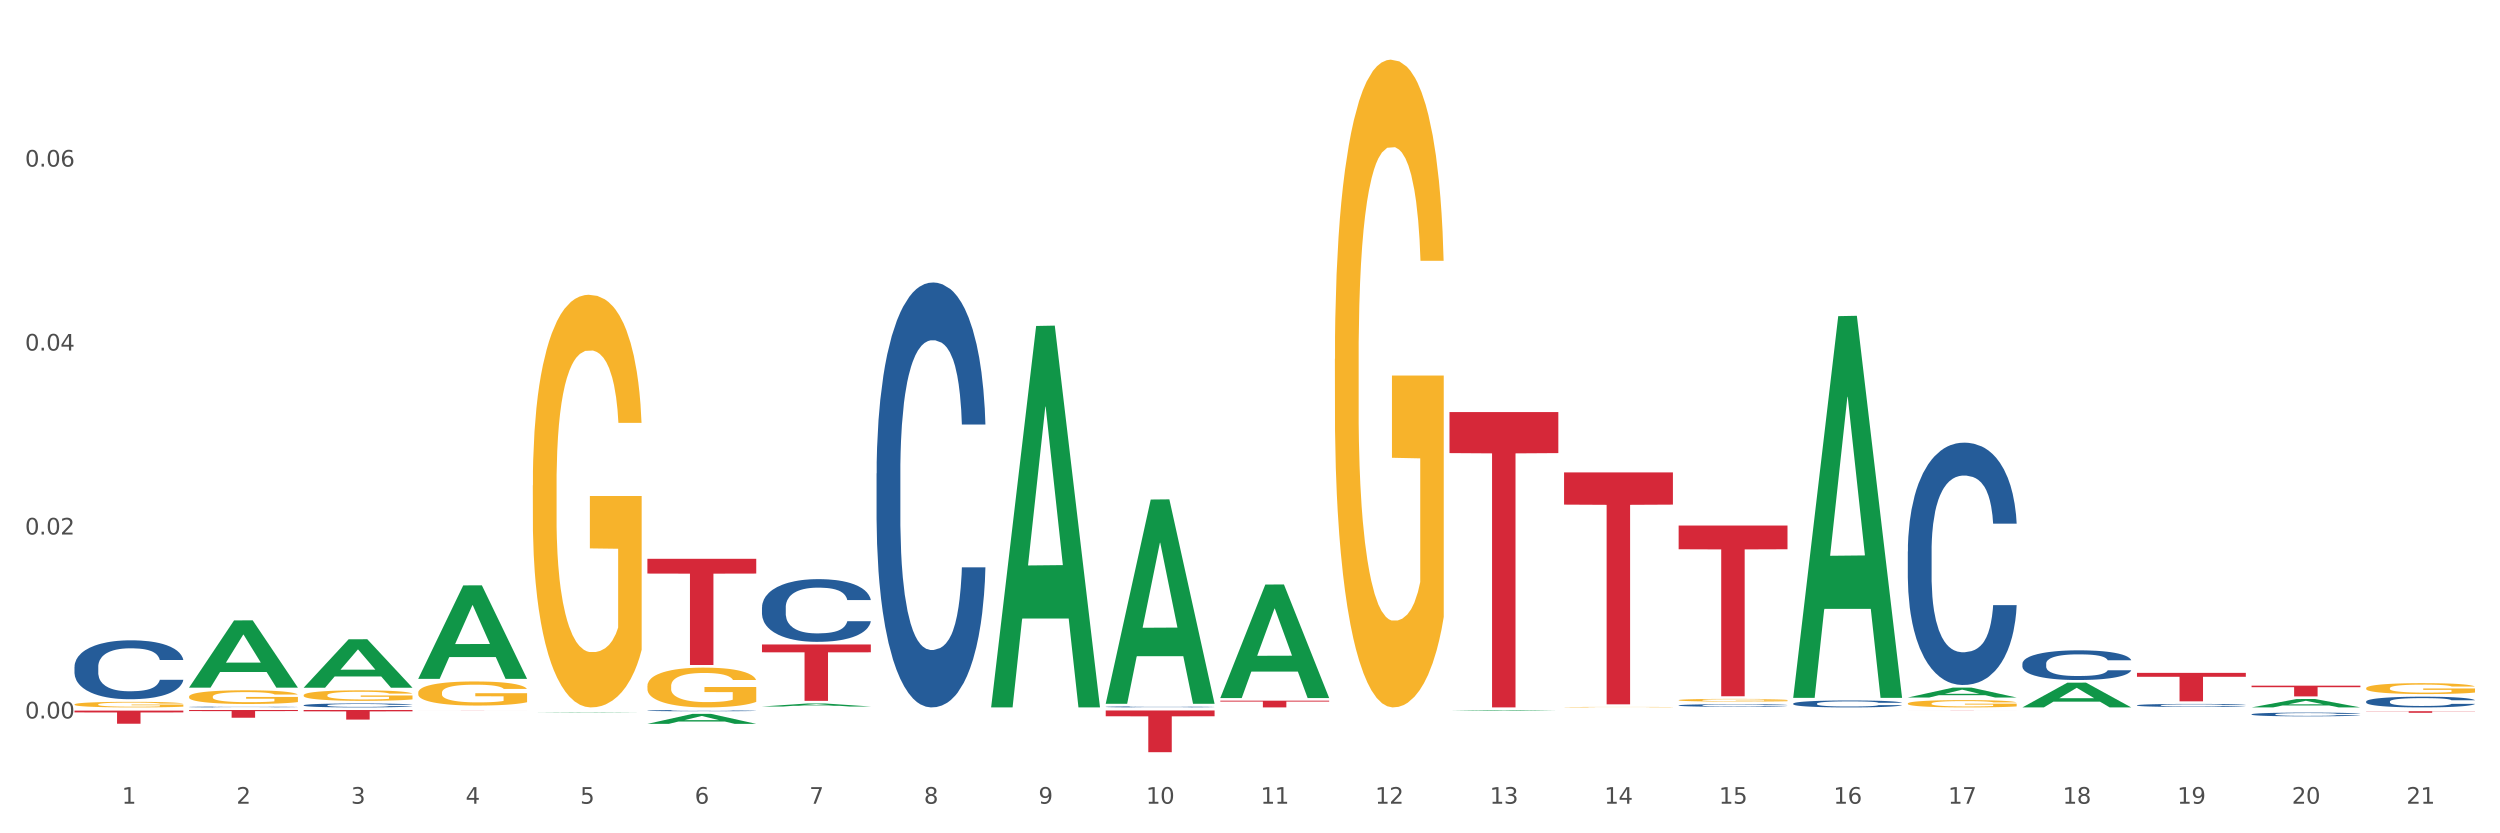 <?xml version="1.0" encoding="utf-8" standalone="no"?>
<!DOCTYPE svg PUBLIC "-//W3C//DTD SVG 1.1//EN"
  "http://www.w3.org/Graphics/SVG/1.1/DTD/svg11.dtd">
<svg xmlns:xlink="http://www.w3.org/1999/xlink" width="1080pt" height="360pt" viewBox="0 0 1080 360" xmlns="http://www.w3.org/2000/svg" version="1.1">
 <rect x="0" y="0" width="1080" height="360" fill="#333333" stroke="none"/>
 <defs>
  <style type="text/css">*{stroke-linejoin: round; stroke-linecap: butt}</style>
 </defs>
 <g id="figure_1">
  <g id="patch_1">
   <path d="M 0 360 
L 1080 360 
L 1080 0 
L 0 0 
z
" style="fill: #ffffff; stroke: #ffffff; stroke-linejoin: miter"/>
  </g>
  <g id="axes_1">
   <g id="matplotlib.axis_1">
    <g id="xtick_1">
     <g id="text_1">
      <!-- 1 -->
      <g style="fill: #4d4d4d" transform="translate(52.633 347.204) scale(0.096 -0.096)">
       <defs>
        <path id="DejaVuSans-31" d="M 794 531 
L 1825 531 
L 1825 4091 
L 703 3866 
L 703 4441 
L 1819 4666 
L 2450 4666 
L 2450 531 
L 3481 531 
L 3481 0 
L 794 0 
L 794 531 
z
" transform="scale(0.016)"/>
       </defs>
       <use xlink:href="#DejaVuSans-31"/>
      </g>
     </g>
    </g>
    <g id="xtick_2">
     <g id="text_2">
      <!-- 2 -->
      <g style="fill: #4d4d4d" transform="translate(102.133 347.204) scale(0.096 -0.096)">
       <defs>
        <path id="DejaVuSans-32" d="M 1228 531 
L 3431 531 
L 3431 0 
L 469 0 
L 469 531 
Q 828 903 1448 1529 
Q 2069 2156 2228 2338 
Q 2531 2678 2651 2914 
Q 2772 3150 2772 3378 
Q 2772 3750 2511 3984 
Q 2250 4219 1831 4219 
Q 1534 4219 1204 4116 
Q 875 4013 500 3803 
L 500 4441 
Q 881 4594 1212 4672 
Q 1544 4750 1819 4750 
Q 2544 4750 2975 4387 
Q 3406 4025 3406 3419 
Q 3406 3131 3298 2873 
Q 3191 2616 2906 2266 
Q 2828 2175 2409 1742 
Q 1991 1309 1228 531 
z
" transform="scale(0.016)"/>
       </defs>
       <use xlink:href="#DejaVuSans-32"/>
      </g>
     </g>
    </g>
    <g id="xtick_3">
     <g id="text_3">
      <!-- 3 -->
      <g style="fill: #4d4d4d" transform="translate(151.633 347.204) scale(0.096 -0.096)">
       <defs>
        <path id="DejaVuSans-33" d="M 2597 2516 
Q 3050 2419 3304 2112 
Q 3559 1806 3559 1356 
Q 3559 666 3084 287 
Q 2609 -91 1734 -91 
Q 1441 -91 1130 -33 
Q 819 25 488 141 
L 488 750 
Q 750 597 1062 519 
Q 1375 441 1716 441 
Q 2309 441 2620 675 
Q 2931 909 2931 1356 
Q 2931 1769 2642 2001 
Q 2353 2234 1838 2234 
L 1294 2234 
L 1294 2753 
L 1863 2753 
Q 2328 2753 2575 2939 
Q 2822 3125 2822 3475 
Q 2822 3834 2567 4026 
Q 2313 4219 1838 4219 
Q 1578 4219 1281 4162 
Q 984 4106 628 3988 
L 628 4550 
Q 988 4650 1302 4700 
Q 1616 4750 1894 4750 
Q 2613 4750 3031 4423 
Q 3450 4097 3450 3541 
Q 3450 3153 3228 2886 
Q 3006 2619 2597 2516 
z
" transform="scale(0.016)"/>
       </defs>
       <use xlink:href="#DejaVuSans-33"/>
      </g>
     </g>
    </g>
    <g id="xtick_4">
     <g id="text_4">
      <!-- 4 -->
      <g style="fill: #4d4d4d" transform="translate(201.133 347.204) scale(0.096 -0.096)">
       <defs>
        <path id="DejaVuSans-34" d="M 2419 4116 
L 825 1625 
L 2419 1625 
L 2419 4116 
z
M 2253 4666 
L 3047 4666 
L 3047 1625 
L 3713 1625 
L 3713 1100 
L 3047 1100 
L 3047 0 
L 2419 0 
L 2419 1100 
L 313 1100 
L 313 1709 
L 2253 4666 
z
" transform="scale(0.016)"/>
       </defs>
       <use xlink:href="#DejaVuSans-34"/>
      </g>
     </g>
    </g>
    <g id="xtick_5">
     <g id="text_5">
      <!-- 5 -->
      <g style="fill: #4d4d4d" transform="translate(250.633 347.204) scale(0.096 -0.096)">
       <defs>
        <path id="DejaVuSans-35" d="M 691 4666 
L 3169 4666 
L 3169 4134 
L 1269 4134 
L 1269 2991 
Q 1406 3038 1543 3061 
Q 1681 3084 1819 3084 
Q 2600 3084 3056 2656 
Q 3513 2228 3513 1497 
Q 3513 744 3044 326 
Q 2575 -91 1722 -91 
Q 1428 -91 1123 -41 
Q 819 9 494 109 
L 494 744 
Q 775 591 1075 516 
Q 1375 441 1709 441 
Q 2250 441 2565 725 
Q 2881 1009 2881 1497 
Q 2881 1984 2565 2268 
Q 2250 2553 1709 2553 
Q 1456 2553 1204 2497 
Q 953 2441 691 2322 
L 691 4666 
z
" transform="scale(0.016)"/>
       </defs>
       <use xlink:href="#DejaVuSans-35"/>
      </g>
     </g>
    </g>
    <g id="xtick_6">
     <g id="text_6">
      <!-- 6 -->
      <g style="fill: #4d4d4d" transform="translate(300.134 347.204) scale(0.096 -0.096)">
       <defs>
        <path id="DejaVuSans-36" d="M 2113 2584 
Q 1688 2584 1439 2293 
Q 1191 2003 1191 1497 
Q 1191 994 1439 701 
Q 1688 409 2113 409 
Q 2538 409 2786 701 
Q 3034 994 3034 1497 
Q 3034 2003 2786 2293 
Q 2538 2584 2113 2584 
z
M 3366 4563 
L 3366 3988 
Q 3128 4100 2886 4159 
Q 2644 4219 2406 4219 
Q 1781 4219 1451 3797 
Q 1122 3375 1075 2522 
Q 1259 2794 1537 2939 
Q 1816 3084 2150 3084 
Q 2853 3084 3261 2657 
Q 3669 2231 3669 1497 
Q 3669 778 3244 343 
Q 2819 -91 2113 -91 
Q 1303 -91 875 529 
Q 447 1150 447 2328 
Q 447 3434 972 4092 
Q 1497 4750 2381 4750 
Q 2619 4750 2861 4703 
Q 3103 4656 3366 4563 
z
" transform="scale(0.016)"/>
       </defs>
       <use xlink:href="#DejaVuSans-36"/>
      </g>
     </g>
    </g>
    <g id="xtick_7">
     <g id="text_7">
      <!-- 7 -->
      <g style="fill: #4d4d4d" transform="translate(349.634 347.204) scale(0.096 -0.096)">
       <defs>
        <path id="DejaVuSans-37" d="M 525 4666 
L 3525 4666 
L 3525 4397 
L 1831 0 
L 1172 0 
L 2766 4134 
L 525 4134 
L 525 4666 
z
" transform="scale(0.016)"/>
       </defs>
       <use xlink:href="#DejaVuSans-37"/>
      </g>
     </g>
    </g>
    <g id="xtick_8">
     <g id="text_8">
      <!-- 8 -->
      <g style="fill: #4d4d4d" transform="translate(399.134 347.204) scale(0.096 -0.096)">
       <defs>
        <path id="DejaVuSans-38" d="M 2034 2216 
Q 1584 2216 1326 1975 
Q 1069 1734 1069 1313 
Q 1069 891 1326 650 
Q 1584 409 2034 409 
Q 2484 409 2743 651 
Q 3003 894 3003 1313 
Q 3003 1734 2745 1975 
Q 2488 2216 2034 2216 
z
M 1403 2484 
Q 997 2584 770 2862 
Q 544 3141 544 3541 
Q 544 4100 942 4425 
Q 1341 4750 2034 4750 
Q 2731 4750 3128 4425 
Q 3525 4100 3525 3541 
Q 3525 3141 3298 2862 
Q 3072 2584 2669 2484 
Q 3125 2378 3379 2068 
Q 3634 1759 3634 1313 
Q 3634 634 3220 271 
Q 2806 -91 2034 -91 
Q 1263 -91 848 271 
Q 434 634 434 1313 
Q 434 1759 690 2068 
Q 947 2378 1403 2484 
z
M 1172 3481 
Q 1172 3119 1398 2916 
Q 1625 2713 2034 2713 
Q 2441 2713 2670 2916 
Q 2900 3119 2900 3481 
Q 2900 3844 2670 4047 
Q 2441 4250 2034 4250 
Q 1625 4250 1398 4047 
Q 1172 3844 1172 3481 
z
" transform="scale(0.016)"/>
       </defs>
       <use xlink:href="#DejaVuSans-38"/>
      </g>
     </g>
    </g>
    <g id="xtick_9">
     <g id="text_9">
      <!-- 9 -->
      <g style="fill: #4d4d4d" transform="translate(448.634 347.204) scale(0.096 -0.096)">
       <defs>
        <path id="DejaVuSans-39" d="M 703 97 
L 703 672 
Q 941 559 1184 500 
Q 1428 441 1663 441 
Q 2288 441 2617 861 
Q 2947 1281 2994 2138 
Q 2813 1869 2534 1725 
Q 2256 1581 1919 1581 
Q 1219 1581 811 2004 
Q 403 2428 403 3163 
Q 403 3881 828 4315 
Q 1253 4750 1959 4750 
Q 2769 4750 3195 4129 
Q 3622 3509 3622 2328 
Q 3622 1225 3098 567 
Q 2575 -91 1691 -91 
Q 1453 -91 1209 -44 
Q 966 3 703 97 
z
M 1959 2075 
Q 2384 2075 2632 2365 
Q 2881 2656 2881 3163 
Q 2881 3666 2632 3958 
Q 2384 4250 1959 4250 
Q 1534 4250 1286 3958 
Q 1038 3666 1038 3163 
Q 1038 2656 1286 2365 
Q 1534 2075 1959 2075 
z
" transform="scale(0.016)"/>
       </defs>
       <use xlink:href="#DejaVuSans-39"/>
      </g>
     </g>
    </g>
    <g id="xtick_10">
     <g id="text_10">
      <!-- 10 -->
      <g style="fill: #4d4d4d" transform="translate(495.079 347.204) scale(0.096 -0.096)">
       <defs>
        <path id="DejaVuSans-30" d="M 2034 4250 
Q 1547 4250 1301 3770 
Q 1056 3291 1056 2328 
Q 1056 1369 1301 889 
Q 1547 409 2034 409 
Q 2525 409 2770 889 
Q 3016 1369 3016 2328 
Q 3016 3291 2770 3770 
Q 2525 4250 2034 4250 
z
M 2034 4750 
Q 2819 4750 3233 4129 
Q 3647 3509 3647 2328 
Q 3647 1150 3233 529 
Q 2819 -91 2034 -91 
Q 1250 -91 836 529 
Q 422 1150 422 2328 
Q 422 3509 836 4129 
Q 1250 4750 2034 4750 
z
" transform="scale(0.016)"/>
       </defs>
       <use xlink:href="#DejaVuSans-31"/>
       <use xlink:href="#DejaVuSans-30" transform="translate(63.623 0)"/>
      </g>
     </g>
    </g>
    <g id="xtick_11">
     <g id="text_11">
      <!-- 11 -->
      <g style="fill: #4d4d4d" transform="translate(544.58 347.204) scale(0.096 -0.096)">
       <use xlink:href="#DejaVuSans-31"/>
       <use xlink:href="#DejaVuSans-31" transform="translate(63.623 0)"/>
      </g>
     </g>
    </g>
    <g id="xtick_12">
     <g id="text_12">
      <!-- 12 -->
      <g style="fill: #4d4d4d" transform="translate(594.08 347.204) scale(0.096 -0.096)">
       <use xlink:href="#DejaVuSans-31"/>
       <use xlink:href="#DejaVuSans-32" transform="translate(63.623 0)"/>
      </g>
     </g>
    </g>
    <g id="xtick_13">
     <g id="text_13">
      <!-- 13 -->
      <g style="fill: #4d4d4d" transform="translate(643.58 347.204) scale(0.096 -0.096)">
       <use xlink:href="#DejaVuSans-31"/>
       <use xlink:href="#DejaVuSans-33" transform="translate(63.623 0)"/>
      </g>
     </g>
    </g>
    <g id="xtick_14">
     <g id="text_14">
      <!-- 14 -->
      <g style="fill: #4d4d4d" transform="translate(693.08 347.204) scale(0.096 -0.096)">
       <use xlink:href="#DejaVuSans-31"/>
       <use xlink:href="#DejaVuSans-34" transform="translate(63.623 0)"/>
      </g>
     </g>
    </g>
    <g id="xtick_15">
     <g id="text_15">
      <!-- 15 -->
      <g style="fill: #4d4d4d" transform="translate(742.58 347.204) scale(0.096 -0.096)">
       <use xlink:href="#DejaVuSans-31"/>
       <use xlink:href="#DejaVuSans-35" transform="translate(63.623 0)"/>
      </g>
     </g>
    </g>
    <g id="xtick_16">
     <g id="text_16">
      <!-- 16 -->
      <g style="fill: #4d4d4d" transform="translate(792.08 347.204) scale(0.096 -0.096)">
       <use xlink:href="#DejaVuSans-31"/>
       <use xlink:href="#DejaVuSans-36" transform="translate(63.623 0)"/>
      </g>
     </g>
    </g>
    <g id="xtick_17">
     <g id="text_17">
      <!-- 17 -->
      <g style="fill: #4d4d4d" transform="translate(841.58 347.204) scale(0.096 -0.096)">
       <use xlink:href="#DejaVuSans-31"/>
       <use xlink:href="#DejaVuSans-37" transform="translate(63.623 0)"/>
      </g>
     </g>
    </g>
    <g id="xtick_18">
     <g id="text_18">
      <!-- 18 -->
      <g style="fill: #4d4d4d" transform="translate(891.08 347.204) scale(0.096 -0.096)">
       <use xlink:href="#DejaVuSans-31"/>
       <use xlink:href="#DejaVuSans-38" transform="translate(63.623 0)"/>
      </g>
     </g>
    </g>
    <g id="xtick_19">
     <g id="text_19">
      <!-- 19 -->
      <g style="fill: #4d4d4d" transform="translate(940.58 347.204) scale(0.096 -0.096)">
       <use xlink:href="#DejaVuSans-31"/>
       <use xlink:href="#DejaVuSans-39" transform="translate(63.623 0)"/>
      </g>
     </g>
    </g>
    <g id="xtick_20">
     <g id="text_20">
      <!-- 20 -->
      <g style="fill: #4d4d4d" transform="translate(990.08 347.204) scale(0.096 -0.096)">
       <use xlink:href="#DejaVuSans-32"/>
       <use xlink:href="#DejaVuSans-30" transform="translate(63.623 0)"/>
      </g>
     </g>
    </g>
    <g id="xtick_21">
     <g id="text_21">
      <!-- 21 -->
      <g style="fill: #4d4d4d" transform="translate(1039.58 347.204) scale(0.096 -0.096)">
       <use xlink:href="#DejaVuSans-32"/>
       <use xlink:href="#DejaVuSans-31" transform="translate(63.623 0)"/>
      </g>
     </g>
    </g>
    <g id="xtick_22"/>
    <g id="xtick_23"/>
    <g id="xtick_24"/>
    <g id="xtick_25"/>
    <g id="xtick_26"/>
    <g id="xtick_27"/>
    <g id="xtick_28"/>
    <g id="xtick_29"/>
    <g id="xtick_30"/>
    <g id="xtick_31"/>
    <g id="xtick_32"/>
    <g id="xtick_33"/>
    <g id="xtick_34"/>
    <g id="xtick_35"/>
    <g id="xtick_36"/>
    <g id="xtick_37"/>
    <g id="xtick_38"/>
    <g id="xtick_39"/>
    <g id="xtick_40"/>
    <g id="xtick_41"/>
   </g>
   <g id="matplotlib.axis_2">
    <g id="ytick_1">
     <g id="text_22">
      <!-- 0.00 -->
      <g style="fill: #4d4d4d" transform="translate(10.8 310.38) scale(0.096 -0.096)">
       <defs>
        <path id="DejaVuSans-2e" d="M 684 794 
L 1344 794 
L 1344 0 
L 684 0 
L 684 794 
z
" transform="scale(0.016)"/>
       </defs>
       <use xlink:href="#DejaVuSans-30"/>
       <use xlink:href="#DejaVuSans-2e" transform="translate(63.623 0)"/>
       <use xlink:href="#DejaVuSans-30" transform="translate(95.41 0)"/>
       <use xlink:href="#DejaVuSans-30" transform="translate(159.033 0)"/>
      </g>
     </g>
    </g>
    <g id="ytick_2">
     <g id="text_23">
      <!-- 0.02 -->
      <g style="fill: #4d4d4d" transform="translate(10.8 230.912) scale(0.096 -0.096)">
       <use xlink:href="#DejaVuSans-30"/>
       <use xlink:href="#DejaVuSans-2e" transform="translate(63.623 0)"/>
       <use xlink:href="#DejaVuSans-30" transform="translate(95.41 0)"/>
       <use xlink:href="#DejaVuSans-32" transform="translate(159.033 0)"/>
      </g>
     </g>
    </g>
    <g id="ytick_3">
     <g id="text_24">
      <!-- 0.04 -->
      <g style="fill: #4d4d4d" transform="translate(10.8 151.443) scale(0.096 -0.096)">
       <use xlink:href="#DejaVuSans-30"/>
       <use xlink:href="#DejaVuSans-2e" transform="translate(63.623 0)"/>
       <use xlink:href="#DejaVuSans-30" transform="translate(95.41 0)"/>
       <use xlink:href="#DejaVuSans-34" transform="translate(159.033 0)"/>
      </g>
     </g>
    </g>
    <g id="ytick_4">
     <g id="text_25">
      <!-- 0.06 -->
      <g style="fill: #4d4d4d" transform="translate(10.8 71.974) scale(0.096 -0.096)">
       <use xlink:href="#DejaVuSans-30"/>
       <use xlink:href="#DejaVuSans-2e" transform="translate(63.623 0)"/>
       <use xlink:href="#DejaVuSans-30" transform="translate(95.41 0)"/>
       <use xlink:href="#DejaVuSans-36" transform="translate(159.033 0)"/>
      </g>
     </g>
    </g>
    <g id="ytick_5"/>
    <g id="ytick_6"/>
    <g id="ytick_7"/>
    <g id="ytick_8"/>
   </g>
   <g id="PolyCollection_1">
    <path d="M 81.675 297.022 
L 81.723 296.995 
L 101.115 268.01 
L 109.163 267.983 
L 128.7 297.077 
L 119.392 297.077 
L 115.174 290.302 
L 95.152 290.302 
L 95.007 290.411 
L 90.935 297.077 
L 81.675 297.077 
L 81.675 297.022 
L 97.673 286.259 
L 112.653 286.231 
L 105.236 274.184 
L 105.139 274.129 
L 105.042 274.211 
L 97.625 286.231 
L 97.673 286.259 
L 81.675 297.022 
z
" clip-path="url(#p5d0be335ec)" style="fill: #109648"/>
    <path d="M 1022.175 307.238 
L 1069.2 307.238 
L 1069.2 307.335 
L 1050.702 307.336 
L 1050.702 307.936 
L 1040.562 307.936 
L 1040.562 307.336 
L 1022.175 307.335 
L 1022.175 307.239 
L 1022.175 307.238 
z
" clip-path="url(#p5d0be335ec)" style="fill: #d62839"/>
    <path d="M 972.675 296.214 
L 1019.7 296.214 
L 1019.7 296.859 
L 1001.202 296.863 
L 1001.202 300.856 
L 991.062 300.856 
L 991.062 296.863 
L 972.675 296.859 
L 972.675 296.218 
L 972.675 296.214 
z
" clip-path="url(#p5d0be335ec)" style="fill: #d62839"/>
    <path d="M 923.175 290.672 
L 970.2 290.672 
L 970.2 292.381 
L 951.702 292.392 
L 951.702 302.966 
L 941.562 302.966 
L 941.562 292.392 
L 923.175 292.381 
L 923.175 290.684 
L 923.175 290.672 
z
" clip-path="url(#p5d0be335ec)" style="fill: #d62839"/>
    <path d="M 824.175 306.733 
L 871.2 306.733 
L 871.2 306.741 
L 852.702 306.741 
L 852.702 306.791 
L 842.562 306.791 
L 842.562 306.741 
L 824.175 306.741 
L 824.175 306.733 
L 824.175 306.733 
z
" clip-path="url(#p5d0be335ec)" style="fill: #d62839"/>
    <path d="M 725.175 227.029 
L 772.2 227.029 
L 772.2 237.279 
L 753.702 237.349 
L 753.702 300.793 
L 743.562 300.793 
L 743.562 237.349 
L 725.175 237.279 
L 725.175 227.098 
L 725.175 227.029 
z
" clip-path="url(#p5d0be335ec)" style="fill: #d62839"/>
    <path d="M 675.675 204.074 
L 722.7 204.074 
L 722.7 217.997 
L 704.202 218.091 
L 704.202 304.264 
L 694.062 304.264 
L 694.062 218.091 
L 675.675 217.997 
L 675.675 204.168 
L 675.675 204.074 
z
" clip-path="url(#p5d0be335ec)" style="fill: #d62839"/>
    <path d="M 626.175 178.004 
L 673.2 178.004 
L 673.2 195.737 
L 654.702 195.857 
L 654.702 305.609 
L 644.562 305.609 
L 644.562 195.857 
L 626.175 195.737 
L 626.175 178.124 
L 626.175 178.004 
z
" clip-path="url(#p5d0be335ec)" style="fill: #d62839"/>
    <path d="M 527.175 302.675 
L 574.2 302.675 
L 574.2 303.083 
L 555.702 303.085 
L 555.702 305.609 
L 545.562 305.609 
L 545.562 303.085 
L 527.175 303.083 
L 527.175 302.678 
L 527.175 302.675 
z
" clip-path="url(#p5d0be335ec)" style="fill: #d62839"/>
    <path d="M 477.675 306.928 
L 524.7 306.928 
L 524.7 309.432 
L 506.202 309.449 
L 506.202 324.95 
L 496.062 324.95 
L 496.062 309.449 
L 477.675 309.432 
L 477.675 306.945 
L 477.675 306.928 
z
" clip-path="url(#p5d0be335ec)" style="fill: #d62839"/>
    <path d="M 329.175 278.405 
L 376.2 278.405 
L 376.2 281.793 
L 357.702 281.816 
L 357.702 302.786 
L 347.562 302.786 
L 347.562 281.816 
L 329.175 281.793 
L 329.175 278.428 
L 329.175 278.405 
z
" clip-path="url(#p5d0be335ec)" style="fill: #d62839"/>
    <path d="M 279.675 241.402 
L 326.7 241.402 
L 326.7 247.779 
L 308.202 247.822 
L 308.202 287.287 
L 298.062 287.287 
L 298.062 247.822 
L 279.675 247.779 
L 279.675 241.446 
L 279.675 241.402 
z
" clip-path="url(#p5d0be335ec)" style="fill: #d62839"/>
    <path d="M 180.675 306.733 
L 227.7 306.733 
L 227.7 306.74 
L 209.202 306.74 
L 209.202 306.779 
L 199.062 306.779 
L 199.062 306.74 
L 180.675 306.74 
L 180.675 306.733 
L 180.675 306.733 
z
" clip-path="url(#p5d0be335ec)" style="fill: #d62839"/>
    <path d="M 1022.175 303.049 
L 1022.231 303.045 
L 1022.231 302.926 
L 1022.397 302.765 
L 1023.009 302.467 
L 1023.787 302.242 
L 1025.121 301.979 
L 1025.844 301.869 
L 1026.789 301.746 
L 1028.734 301.546 
L 1030.957 301.376 
L 1032.514 301.283 
L 1033.681 301.223 
L 1036.294 301.117 
L 1037.794 301.07 
L 1039.351 301.032 
L 1040.685 301.007 
L 1042.908 300.977 
L 1044.687 300.964 
L 1046.744 300.96 
L 1048.467 300.964 
L 1050.746 300.981 
L 1054.081 301.032 
L 1055.359 301.062 
L 1057.082 301.113 
L 1058.861 301.181 
L 1060.306 301.249 
L 1061.974 301.346 
L 1063.697 301.474 
L 1065.365 301.635 
L 1066.532 301.784 
L 1067.477 301.941 
L 1068.311 302.132 
L 1068.922 302.34 
L 1069.2 302.514 
L 1059.028 302.514 
L 1058.75 302.357 
L 1058.194 302.187 
L 1057.638 302.072 
L 1057.027 301.979 
L 1056.082 301.873 
L 1055.248 301.805 
L 1053.859 301.724 
L 1052.58 301.673 
L 1051.524 301.644 
L 1050.245 301.618 
L 1047.522 301.593 
L 1045.576 301.593 
L 1044.353 301.601 
L 1042.853 301.622 
L 1041.574 301.652 
L 1040.073 301.703 
L 1038.906 301.758 
L 1037.739 301.83 
L 1037.072 301.881 
L 1036.071 301.975 
L 1035.404 302.051 
L 1034.515 302.183 
L 1034.015 302.276 
L 1033.125 302.518 
L 1032.736 302.697 
L 1032.569 302.82 
L 1032.458 302.956 
L 1032.458 303.618 
L 1032.792 303.915 
L 1033.07 304.043 
L 1033.514 304.187 
L 1034.348 304.374 
L 1035.571 304.556 
L 1036.849 304.688 
L 1037.906 304.769 
L 1038.906 304.828 
L 1039.907 304.875 
L 1041.13 304.917 
L 1042.13 304.943 
L 1043.631 304.968 
L 1045.41 304.981 
L 1046.799 304.981 
L 1049.634 304.96 
L 1050.912 304.938 
L 1052.135 304.909 
L 1053.469 304.862 
L 1054.526 304.811 
L 1055.137 304.773 
L 1056.138 304.692 
L 1056.916 304.607 
L 1057.583 304.51 
L 1058.027 304.425 
L 1058.528 304.297 
L 1058.917 304.153 
L 1059.028 304.077 
L 1069.2 304.077 
L 1068.978 304.229 
L 1068.589 304.378 
L 1067.81 304.578 
L 1067.199 304.692 
L 1066.254 304.832 
L 1065.253 304.951 
L 1063.864 305.083 
L 1062.585 305.18 
L 1061.251 305.265 
L 1059.806 305.342 
L 1057.194 305.448 
L 1056.249 305.478 
L 1054.248 305.529 
L 1052.691 305.558 
L 1050.412 305.588 
L 1048.078 305.605 
L 1045.632 305.609 
L 1043.464 305.601 
L 1041.074 305.575 
L 1039.573 305.55 
L 1037.906 305.512 
L 1035.96 305.452 
L 1034.126 305.38 
L 1032.403 305.295 
L 1030.791 305.197 
L 1029.29 305.087 
L 1027.344 304.904 
L 1025.899 304.726 
L 1024.843 304.561 
L 1024.12 304.42 
L 1023.398 304.242 
L 1023.009 304.119 
L 1022.397 303.822 
L 1022.175 303.546 
L 1022.175 303.049 
z
" clip-path="url(#p5d0be335ec)" style="fill: #255c99"/>
    <path d="M 972.675 308.568 
L 972.731 308.566 
L 972.731 308.525 
L 972.897 308.468 
L 973.509 308.364 
L 974.287 308.286 
L 975.621 308.194 
L 976.344 308.155 
L 977.289 308.112 
L 979.234 308.042 
L 981.457 307.983 
L 983.014 307.95 
L 984.181 307.93 
L 986.794 307.893 
L 988.294 307.876 
L 989.851 307.863 
L 991.185 307.854 
L 993.408 307.844 
L 995.187 307.839 
L 997.244 307.838 
L 998.967 307.839 
L 1001.246 307.845 
L 1004.581 307.863 
L 1005.859 307.873 
L 1007.582 307.891 
L 1009.361 307.915 
L 1010.806 307.939 
L 1012.474 307.973 
L 1014.197 308.017 
L 1015.865 308.074 
L 1017.032 308.125 
L 1017.977 308.18 
L 1018.811 308.247 
L 1019.422 308.32 
L 1019.7 308.381 
L 1009.528 308.381 
L 1009.25 308.326 
L 1008.694 308.266 
L 1008.138 308.226 
L 1007.527 308.194 
L 1006.582 308.157 
L 1005.748 308.133 
L 1004.359 308.105 
L 1003.08 308.087 
L 1002.024 308.077 
L 1000.745 308.068 
L 998.022 308.059 
L 996.076 308.059 
L 994.853 308.062 
L 993.353 308.069 
L 992.074 308.079 
L 990.573 308.097 
L 989.406 308.117 
L 988.239 308.142 
L 987.572 308.16 
L 986.571 308.192 
L 985.904 308.219 
L 985.015 308.265 
L 984.515 308.298 
L 983.625 308.382 
L 983.236 308.444 
L 983.069 308.487 
L 982.958 308.535 
L 982.958 308.766 
L 983.292 308.87 
L 983.57 308.915 
L 984.014 308.965 
L 984.848 309.03 
L 986.071 309.094 
L 987.349 309.14 
L 988.406 309.168 
L 989.406 309.189 
L 990.407 309.205 
L 991.63 309.22 
L 992.63 309.229 
L 994.131 309.238 
L 995.91 309.243 
L 997.299 309.243 
L 1000.134 309.235 
L 1001.413 309.228 
L 1002.635 309.217 
L 1003.969 309.201 
L 1005.026 309.183 
L 1005.637 309.17 
L 1006.638 309.142 
L 1007.416 309.112 
L 1008.083 309.078 
L 1008.527 309.048 
L 1009.028 309.004 
L 1009.417 308.953 
L 1009.528 308.927 
L 1019.7 308.927 
L 1019.478 308.98 
L 1019.089 309.032 
L 1018.31 309.102 
L 1017.699 309.142 
L 1016.754 309.191 
L 1015.753 309.232 
L 1014.364 309.278 
L 1013.085 309.312 
L 1011.751 309.342 
L 1010.306 309.369 
L 1007.694 309.406 
L 1006.749 309.416 
L 1004.748 309.434 
L 1003.191 309.444 
L 1000.912 309.455 
L 998.578 309.461 
L 996.132 309.462 
L 993.964 309.459 
L 991.574 309.45 
L 990.073 309.441 
L 988.406 309.428 
L 986.46 309.407 
L 984.626 309.382 
L 982.903 309.352 
L 981.291 309.318 
L 979.79 309.28 
L 977.844 309.216 
L 976.399 309.154 
L 975.343 309.096 
L 974.62 309.047 
L 973.898 308.984 
L 973.509 308.941 
L 972.897 308.838 
L 972.675 308.741 
L 972.675 308.568 
z
" clip-path="url(#p5d0be335ec)" style="fill: #255c99"/>
    <path d="M 923.175 304.68 
L 923.231 304.679 
L 923.231 304.645 
L 923.397 304.6 
L 924.009 304.516 
L 924.787 304.452 
L 926.121 304.378 
L 926.844 304.347 
L 927.789 304.312 
L 929.734 304.256 
L 931.957 304.208 
L 933.514 304.181 
L 934.681 304.164 
L 937.294 304.134 
L 938.794 304.121 
L 940.351 304.11 
L 941.685 304.103 
L 943.908 304.095 
L 945.687 304.091 
L 947.744 304.09 
L 949.467 304.091 
L 951.746 304.096 
L 955.081 304.11 
L 956.359 304.119 
L 958.082 304.133 
L 959.861 304.152 
L 961.306 304.172 
L 962.974 304.199 
L 964.697 304.235 
L 966.365 304.281 
L 967.532 304.323 
L 968.477 304.367 
L 969.311 304.421 
L 969.922 304.48 
L 970.2 304.529 
L 960.028 304.529 
L 959.75 304.484 
L 959.194 304.436 
L 958.638 304.404 
L 958.027 304.378 
L 957.082 304.348 
L 956.248 304.329 
L 954.859 304.306 
L 953.58 304.291 
L 952.524 304.283 
L 951.245 304.276 
L 948.522 304.269 
L 946.576 304.269 
L 945.353 304.271 
L 943.853 304.277 
L 942.574 304.285 
L 941.073 304.3 
L 939.906 304.315 
L 938.739 304.336 
L 938.072 304.35 
L 937.071 304.377 
L 936.404 304.398 
L 935.515 304.435 
L 935.015 304.462 
L 934.125 304.53 
L 933.736 304.58 
L 933.569 304.615 
L 933.458 304.653 
L 933.458 304.84 
L 933.792 304.924 
L 934.07 304.96 
L 934.514 305.001 
L 935.348 305.054 
L 936.571 305.105 
L 937.849 305.142 
L 938.906 305.165 
L 939.906 305.182 
L 940.907 305.195 
L 942.13 305.207 
L 943.13 305.214 
L 944.631 305.222 
L 946.41 305.225 
L 947.799 305.225 
L 950.634 305.219 
L 951.913 305.213 
L 953.135 305.205 
L 954.469 305.192 
L 955.526 305.177 
L 956.137 305.166 
L 957.138 305.144 
L 957.916 305.12 
L 958.583 305.092 
L 959.027 305.068 
L 959.528 305.032 
L 959.917 304.991 
L 960.028 304.97 
L 970.2 304.97 
L 969.978 305.013 
L 969.589 305.055 
L 968.81 305.111 
L 968.199 305.144 
L 967.254 305.183 
L 966.253 305.217 
L 964.864 305.254 
L 963.585 305.282 
L 962.251 305.305 
L 960.806 305.327 
L 958.194 305.357 
L 957.249 305.365 
L 955.248 305.38 
L 953.691 305.388 
L 951.412 305.397 
L 949.078 305.401 
L 946.632 305.403 
L 944.464 305.4 
L 942.074 305.393 
L 940.573 305.386 
L 938.906 305.375 
L 936.96 305.358 
L 935.126 305.338 
L 933.403 305.314 
L 931.791 305.286 
L 930.29 305.255 
L 928.344 305.204 
L 926.899 305.153 
L 925.843 305.107 
L 925.12 305.067 
L 924.398 305.017 
L 924.009 304.982 
L 923.397 304.898 
L 923.175 304.82 
L 923.175 304.68 
z
" clip-path="url(#p5d0be335ec)" style="fill: #255c99"/>
    <path d="M 873.675 286.705 
L 873.731 286.693 
L 873.731 286.365 
L 873.897 285.92 
L 874.509 285.1 
L 875.287 284.479 
L 876.621 283.752 
L 877.344 283.447 
L 878.289 283.107 
L 880.234 282.557 
L 882.457 282.088 
L 884.014 281.83 
L 885.181 281.666 
L 887.794 281.373 
L 889.294 281.244 
L 890.851 281.139 
L 892.185 281.068 
L 894.408 280.986 
L 896.187 280.951 
L 898.244 280.939 
L 899.967 280.951 
L 902.246 280.998 
L 905.581 281.139 
L 906.859 281.221 
L 908.582 281.361 
L 910.361 281.549 
L 911.806 281.736 
L 913.474 282.006 
L 915.197 282.357 
L 916.865 282.803 
L 918.032 283.213 
L 918.977 283.646 
L 919.811 284.174 
L 920.422 284.748 
L 920.7 285.229 
L 910.528 285.229 
L 910.25 284.795 
L 909.694 284.326 
L 909.138 284.01 
L 908.527 283.752 
L 907.582 283.459 
L 906.748 283.271 
L 905.359 283.049 
L 904.08 282.908 
L 903.024 282.826 
L 901.745 282.756 
L 899.022 282.686 
L 897.076 282.686 
L 895.853 282.709 
L 894.353 282.768 
L 893.074 282.85 
L 891.573 282.99 
L 890.406 283.143 
L 889.239 283.342 
L 888.572 283.482 
L 887.571 283.74 
L 886.904 283.951 
L 886.015 284.314 
L 885.515 284.572 
L 884.625 285.24 
L 884.236 285.732 
L 884.069 286.072 
L 883.958 286.447 
L 883.958 288.275 
L 884.292 289.096 
L 884.57 289.447 
L 885.014 289.846 
L 885.848 290.361 
L 887.071 290.865 
L 888.349 291.229 
L 889.406 291.451 
L 890.406 291.615 
L 891.407 291.744 
L 892.63 291.861 
L 893.63 291.932 
L 895.131 292.002 
L 896.91 292.037 
L 898.299 292.037 
L 901.134 291.979 
L 902.413 291.92 
L 903.635 291.838 
L 904.969 291.709 
L 906.026 291.568 
L 906.637 291.463 
L 907.638 291.24 
L 908.416 291.006 
L 909.083 290.736 
L 909.527 290.502 
L 910.028 290.15 
L 910.417 289.752 
L 910.528 289.541 
L 920.7 289.541 
L 920.478 289.963 
L 920.089 290.373 
L 919.31 290.924 
L 918.699 291.24 
L 917.754 291.627 
L 916.753 291.955 
L 915.364 292.318 
L 914.085 292.588 
L 912.751 292.822 
L 911.306 293.033 
L 908.694 293.326 
L 907.749 293.408 
L 905.748 293.549 
L 904.191 293.631 
L 901.912 293.713 
L 899.578 293.76 
L 897.132 293.772 
L 894.964 293.748 
L 892.574 293.678 
L 891.073 293.608 
L 889.406 293.502 
L 887.46 293.338 
L 885.626 293.139 
L 883.903 292.904 
L 882.291 292.635 
L 880.79 292.33 
L 878.844 291.826 
L 877.399 291.334 
L 876.343 290.877 
L 875.62 290.49 
L 874.898 289.998 
L 874.509 289.658 
L 873.897 288.838 
L 873.675 288.076 
L 873.675 286.705 
z
" clip-path="url(#p5d0be335ec)" style="fill: #255c99"/>
    <path d="M 824.175 238.266 
L 824.231 238.17 
L 824.231 235.493 
L 824.397 231.86 
L 825.009 225.167 
L 825.787 220.099 
L 827.121 214.171 
L 827.844 211.685 
L 828.789 208.912 
L 830.734 204.419 
L 832.957 200.594 
L 834.514 198.491 
L 835.681 197.152 
L 838.294 194.762 
L 839.794 193.71 
L 841.351 192.849 
L 842.685 192.276 
L 844.908 191.606 
L 846.687 191.32 
L 848.744 191.224 
L 850.467 191.32 
L 852.746 191.702 
L 856.081 192.849 
L 857.359 193.519 
L 859.082 194.666 
L 860.861 196.196 
L 862.306 197.726 
L 863.974 199.925 
L 865.697 202.793 
L 867.365 206.426 
L 868.532 209.773 
L 869.477 213.311 
L 870.311 217.613 
L 870.922 222.298 
L 871.2 226.218 
L 861.028 226.218 
L 860.75 222.681 
L 860.194 218.856 
L 859.638 216.275 
L 859.027 214.171 
L 858.082 211.781 
L 857.248 210.251 
L 855.859 208.434 
L 854.58 207.287 
L 853.524 206.618 
L 852.245 206.044 
L 849.522 205.47 
L 847.576 205.47 
L 846.353 205.662 
L 844.853 206.14 
L 843.574 206.809 
L 842.073 207.956 
L 840.906 209.199 
L 839.739 210.825 
L 839.072 211.972 
L 838.071 214.076 
L 837.404 215.797 
L 836.515 218.761 
L 836.015 220.864 
L 835.125 226.314 
L 834.736 230.33 
L 834.569 233.103 
L 834.458 236.162 
L 834.458 251.078 
L 834.792 257.771 
L 835.07 260.639 
L 835.514 263.89 
L 836.348 268.097 
L 837.571 272.209 
L 838.849 275.173 
L 839.906 276.989 
L 840.906 278.328 
L 841.907 279.38 
L 843.13 280.336 
L 844.13 280.909 
L 845.631 281.483 
L 847.41 281.77 
L 848.799 281.77 
L 851.634 281.292 
L 852.913 280.814 
L 854.135 280.145 
L 855.469 279.093 
L 856.526 277.945 
L 857.137 277.085 
L 858.138 275.268 
L 858.916 273.356 
L 859.583 271.157 
L 860.027 269.245 
L 860.528 266.376 
L 860.917 263.125 
L 861.028 261.404 
L 871.2 261.404 
L 870.978 264.846 
L 870.589 268.193 
L 869.81 272.687 
L 869.199 275.268 
L 868.254 278.423 
L 867.253 281.101 
L 865.864 284.065 
L 864.585 286.264 
L 863.251 288.176 
L 861.806 289.897 
L 859.194 292.287 
L 858.249 292.957 
L 856.248 294.104 
L 854.691 294.773 
L 852.412 295.443 
L 850.078 295.825 
L 847.632 295.921 
L 845.464 295.73 
L 843.074 295.156 
L 841.573 294.582 
L 839.906 293.722 
L 837.96 292.383 
L 836.126 290.758 
L 834.403 288.845 
L 832.791 286.646 
L 831.29 284.16 
L 829.344 280.049 
L 827.899 276.033 
L 826.843 272.304 
L 826.12 269.149 
L 825.398 265.133 
L 825.009 262.36 
L 824.397 255.667 
L 824.175 249.453 
L 824.175 238.266 
z
" clip-path="url(#p5d0be335ec)" style="fill: #255c99"/>
    <path d="M 774.675 303.948 
L 774.731 303.945 
L 774.731 303.868 
L 774.897 303.764 
L 775.509 303.571 
L 776.287 303.425 
L 777.621 303.254 
L 778.344 303.182 
L 779.289 303.103 
L 781.234 302.973 
L 783.457 302.863 
L 785.014 302.802 
L 786.181 302.764 
L 788.794 302.695 
L 790.294 302.665 
L 791.851 302.64 
L 793.185 302.623 
L 795.408 302.604 
L 797.187 302.596 
L 799.244 302.593 
L 800.967 302.596 
L 803.246 302.607 
L 806.581 302.64 
L 807.859 302.659 
L 809.582 302.692 
L 811.361 302.736 
L 812.806 302.78 
L 814.474 302.844 
L 816.197 302.926 
L 817.865 303.031 
L 819.032 303.127 
L 819.977 303.229 
L 820.811 303.353 
L 821.422 303.488 
L 821.7 303.601 
L 811.528 303.601 
L 811.25 303.499 
L 810.694 303.389 
L 810.138 303.315 
L 809.527 303.254 
L 808.582 303.185 
L 807.748 303.141 
L 806.359 303.089 
L 805.08 303.056 
L 804.024 303.036 
L 802.745 303.02 
L 800.022 303.003 
L 798.076 303.003 
L 796.853 303.009 
L 795.353 303.023 
L 794.074 303.042 
L 792.573 303.075 
L 791.406 303.111 
L 790.239 303.158 
L 789.572 303.191 
L 788.571 303.251 
L 787.904 303.301 
L 787.015 303.386 
L 786.515 303.447 
L 785.625 303.604 
L 785.236 303.72 
L 785.069 303.8 
L 784.958 303.888 
L 784.958 304.317 
L 785.292 304.51 
L 785.57 304.593 
L 786.014 304.686 
L 786.848 304.808 
L 788.071 304.926 
L 789.349 305.012 
L 790.406 305.064 
L 791.406 305.102 
L 792.407 305.133 
L 793.63 305.16 
L 794.63 305.177 
L 796.131 305.193 
L 797.91 305.202 
L 799.299 305.202 
L 802.134 305.188 
L 803.413 305.174 
L 804.635 305.155 
L 805.969 305.124 
L 807.026 305.091 
L 807.637 305.067 
L 808.638 305.014 
L 809.416 304.959 
L 810.083 304.896 
L 810.527 304.841 
L 811.028 304.758 
L 811.417 304.664 
L 811.528 304.615 
L 821.7 304.615 
L 821.478 304.714 
L 821.089 304.81 
L 820.31 304.94 
L 819.699 305.014 
L 818.754 305.105 
L 817.753 305.182 
L 816.364 305.268 
L 815.085 305.331 
L 813.751 305.386 
L 812.306 305.436 
L 809.694 305.505 
L 808.749 305.524 
L 806.748 305.557 
L 805.191 305.576 
L 802.912 305.595 
L 800.578 305.607 
L 798.132 305.609 
L 795.964 305.604 
L 793.574 305.587 
L 792.073 305.571 
L 790.406 305.546 
L 788.46 305.507 
L 786.626 305.461 
L 784.903 305.405 
L 783.291 305.342 
L 781.79 305.27 
L 779.844 305.152 
L 778.399 305.036 
L 777.343 304.929 
L 776.62 304.838 
L 775.898 304.722 
L 775.509 304.642 
L 774.897 304.45 
L 774.675 304.271 
L 774.675 303.948 
z
" clip-path="url(#p5d0be335ec)" style="fill: #255c99"/>
    <path d="M 725.175 304.715 
L 725.231 304.714 
L 725.231 304.685 
L 725.397 304.646 
L 726.009 304.575 
L 726.787 304.52 
L 728.121 304.457 
L 728.844 304.43 
L 729.789 304.401 
L 731.734 304.353 
L 733.957 304.312 
L 735.514 304.289 
L 736.681 304.275 
L 739.294 304.249 
L 740.794 304.238 
L 742.351 304.229 
L 743.685 304.223 
L 745.908 304.216 
L 747.687 304.213 
L 749.744 304.212 
L 751.467 304.213 
L 753.746 304.217 
L 757.081 304.229 
L 758.359 304.236 
L 760.082 304.248 
L 761.861 304.265 
L 763.306 304.281 
L 764.974 304.305 
L 766.697 304.335 
L 768.365 304.374 
L 769.532 304.41 
L 770.477 304.448 
L 771.311 304.494 
L 771.922 304.544 
L 772.2 304.586 
L 762.028 304.586 
L 761.75 304.548 
L 761.194 304.507 
L 760.638 304.479 
L 760.027 304.457 
L 759.082 304.431 
L 758.248 304.415 
L 756.859 304.396 
L 755.58 304.383 
L 754.524 304.376 
L 753.245 304.37 
L 750.522 304.364 
L 748.576 304.364 
L 747.353 304.366 
L 745.853 304.371 
L 744.574 304.378 
L 743.073 304.391 
L 741.906 304.404 
L 740.739 304.421 
L 740.072 304.433 
L 739.071 304.456 
L 738.404 304.474 
L 737.515 304.506 
L 737.015 304.529 
L 736.125 304.587 
L 735.736 304.63 
L 735.569 304.659 
L 735.458 304.692 
L 735.458 304.852 
L 735.792 304.923 
L 736.07 304.954 
L 736.514 304.989 
L 737.348 305.034 
L 738.571 305.077 
L 739.849 305.109 
L 740.906 305.129 
L 741.906 305.143 
L 742.907 305.154 
L 744.13 305.164 
L 745.13 305.171 
L 746.631 305.177 
L 748.41 305.18 
L 749.799 305.18 
L 752.634 305.175 
L 753.913 305.169 
L 755.135 305.162 
L 756.469 305.151 
L 757.526 305.139 
L 758.137 305.13 
L 759.138 305.11 
L 759.916 305.09 
L 760.583 305.066 
L 761.027 305.046 
L 761.528 305.015 
L 761.917 304.98 
L 762.028 304.962 
L 772.2 304.962 
L 771.978 304.999 
L 771.589 305.035 
L 770.81 305.083 
L 770.199 305.11 
L 769.254 305.144 
L 768.253 305.173 
L 766.864 305.204 
L 765.585 305.228 
L 764.251 305.248 
L 762.806 305.267 
L 760.194 305.292 
L 759.249 305.299 
L 757.248 305.312 
L 755.691 305.319 
L 753.412 305.326 
L 751.078 305.33 
L 748.632 305.331 
L 746.464 305.329 
L 744.074 305.323 
L 742.573 305.317 
L 740.906 305.308 
L 738.96 305.293 
L 737.126 305.276 
L 735.403 305.255 
L 733.791 305.232 
L 732.29 305.205 
L 730.344 305.161 
L 728.899 305.118 
L 727.843 305.079 
L 727.12 305.045 
L 726.398 305.002 
L 726.009 304.972 
L 725.397 304.901 
L 725.175 304.834 
L 725.175 304.715 
z
" clip-path="url(#p5d0be335ec)" style="fill: #255c99"/>
    <path d="M 477.675 305.36 
L 477.731 305.36 
L 477.731 305.348 
L 477.897 305.333 
L 478.509 305.304 
L 479.287 305.282 
L 480.621 305.256 
L 481.344 305.245 
L 482.289 305.233 
L 484.234 305.214 
L 486.457 305.197 
L 488.014 305.188 
L 489.181 305.183 
L 491.794 305.172 
L 493.294 305.168 
L 494.851 305.164 
L 496.185 305.162 
L 498.408 305.159 
L 500.187 305.157 
L 502.244 305.157 
L 503.967 305.157 
L 506.246 305.159 
L 509.581 305.164 
L 510.859 305.167 
L 512.582 305.172 
L 514.361 305.178 
L 515.806 305.185 
L 517.474 305.195 
L 519.197 305.207 
L 520.865 305.223 
L 522.032 305.237 
L 522.977 305.252 
L 523.811 305.271 
L 524.422 305.291 
L 524.7 305.308 
L 514.528 305.308 
L 514.25 305.293 
L 513.694 305.276 
L 513.138 305.265 
L 512.527 305.256 
L 511.582 305.246 
L 510.748 305.239 
L 509.359 305.231 
L 508.08 305.226 
L 507.024 305.223 
L 505.745 305.221 
L 503.022 305.219 
L 501.076 305.219 
L 499.853 305.219 
L 498.353 305.221 
L 497.074 305.224 
L 495.573 305.229 
L 494.406 305.235 
L 493.239 305.242 
L 492.572 305.247 
L 491.571 305.256 
L 490.904 305.263 
L 490.015 305.276 
L 489.515 305.285 
L 488.625 305.309 
L 488.236 305.326 
L 488.069 305.338 
L 487.958 305.351 
L 487.958 305.416 
L 488.292 305.444 
L 488.57 305.457 
L 489.014 305.471 
L 489.848 305.489 
L 491.071 305.507 
L 492.349 305.52 
L 493.406 305.527 
L 494.406 305.533 
L 495.407 305.538 
L 496.63 305.542 
L 497.63 305.544 
L 499.131 305.547 
L 500.91 305.548 
L 502.299 305.548 
L 505.134 305.546 
L 506.413 305.544 
L 507.635 305.541 
L 508.969 305.537 
L 510.026 305.532 
L 510.637 305.528 
L 511.637 305.52 
L 512.416 305.512 
L 513.083 305.502 
L 513.527 305.494 
L 514.028 305.482 
L 514.417 305.468 
L 514.528 305.46 
L 524.7 305.46 
L 524.478 305.475 
L 524.089 305.489 
L 523.31 305.509 
L 522.699 305.52 
L 521.754 305.534 
L 520.753 305.545 
L 519.364 305.558 
L 518.085 305.568 
L 516.751 305.576 
L 515.306 305.583 
L 512.694 305.594 
L 511.749 305.596 
L 509.748 305.601 
L 508.191 305.604 
L 505.912 305.607 
L 503.578 305.609 
L 501.132 305.609 
L 498.964 305.608 
L 496.574 305.606 
L 495.073 305.603 
L 493.406 305.6 
L 491.46 305.594 
L 489.626 305.587 
L 487.903 305.579 
L 486.291 305.569 
L 484.79 305.558 
L 482.844 305.541 
L 481.399 305.523 
L 480.343 305.507 
L 479.62 305.494 
L 478.898 305.476 
L 478.509 305.464 
L 477.897 305.435 
L 477.675 305.409 
L 477.675 305.36 
z
" clip-path="url(#p5d0be335ec)" style="fill: #255c99"/>
    <path d="M 378.675 204.516 
L 378.731 204.349 
L 378.731 199.655 
L 378.897 193.284 
L 379.509 181.548 
L 380.287 172.663 
L 381.621 162.269 
L 382.344 157.91 
L 383.289 153.048 
L 385.234 145.168 
L 387.457 138.462 
L 389.014 134.774 
L 390.181 132.427 
L 392.794 128.236 
L 394.294 126.392 
L 395.851 124.883 
L 397.185 123.877 
L 399.408 122.703 
L 401.187 122.2 
L 403.244 122.033 
L 404.967 122.2 
L 407.246 122.871 
L 410.581 124.883 
L 411.859 126.056 
L 413.582 128.068 
L 415.361 130.75 
L 416.806 133.433 
L 418.474 137.289 
L 420.197 142.318 
L 421.865 148.689 
L 423.032 154.557 
L 423.977 160.76 
L 424.811 168.304 
L 425.422 176.519 
L 425.7 183.393 
L 415.528 183.393 
L 415.25 177.189 
L 414.694 170.483 
L 414.138 165.957 
L 413.527 162.269 
L 412.582 158.077 
L 411.748 155.395 
L 410.359 152.21 
L 409.08 150.198 
L 408.024 149.024 
L 406.745 148.018 
L 404.022 147.012 
L 402.076 147.012 
L 400.853 147.348 
L 399.353 148.186 
L 398.074 149.36 
L 396.573 151.371 
L 395.406 153.551 
L 394.239 156.401 
L 393.572 158.413 
L 392.571 162.101 
L 391.904 165.119 
L 391.015 170.316 
L 390.515 174.004 
L 389.625 183.56 
L 389.236 190.601 
L 389.069 195.463 
L 388.958 200.828 
L 388.958 226.981 
L 389.292 238.717 
L 389.57 243.746 
L 390.014 249.447 
L 390.848 256.823 
L 392.071 264.032 
L 393.349 269.229 
L 394.406 272.415 
L 395.406 274.762 
L 396.407 276.606 
L 397.63 278.282 
L 398.63 279.288 
L 400.131 280.294 
L 401.91 280.797 
L 403.299 280.797 
L 406.134 279.959 
L 407.413 279.121 
L 408.635 277.947 
L 409.969 276.103 
L 411.026 274.091 
L 411.637 272.582 
L 412.637 269.397 
L 413.416 266.044 
L 414.083 262.188 
L 414.527 258.835 
L 415.028 253.805 
L 415.417 248.105 
L 415.528 245.088 
L 425.7 245.088 
L 425.478 251.123 
L 425.089 256.991 
L 424.31 264.87 
L 423.699 269.397 
L 422.754 274.929 
L 421.753 279.624 
L 420.364 284.821 
L 419.085 288.677 
L 417.751 292.03 
L 416.306 295.047 
L 413.694 299.239 
L 412.749 300.412 
L 410.748 302.424 
L 409.191 303.597 
L 406.912 304.771 
L 404.578 305.442 
L 402.132 305.609 
L 399.964 305.274 
L 397.574 304.268 
L 396.073 303.262 
L 394.406 301.753 
L 392.46 299.406 
L 390.626 296.556 
L 388.903 293.203 
L 387.291 289.347 
L 385.79 284.988 
L 383.844 277.779 
L 382.399 270.738 
L 381.343 264.2 
L 380.62 258.667 
L 379.898 251.626 
L 379.509 246.764 
L 378.897 235.029 
L 378.675 224.131 
L 378.675 204.516 
z
" clip-path="url(#p5d0be335ec)" style="fill: #255c99"/>
    <path d="M 329.175 262.359 
L 329.231 262.334 
L 329.231 261.641 
L 329.397 260.701 
L 330.009 258.968 
L 330.787 257.657 
L 332.121 256.123 
L 332.844 255.479 
L 333.789 254.761 
L 335.734 253.598 
L 337.957 252.609 
L 339.514 252.064 
L 340.681 251.718 
L 343.294 251.099 
L 344.794 250.827 
L 346.351 250.604 
L 347.685 250.456 
L 349.908 250.282 
L 351.687 250.208 
L 353.744 250.183 
L 355.467 250.208 
L 357.746 250.307 
L 361.081 250.604 
L 362.359 250.777 
L 364.082 251.074 
L 365.861 251.47 
L 367.306 251.866 
L 368.974 252.435 
L 370.697 253.178 
L 372.365 254.118 
L 373.532 254.984 
L 374.477 255.9 
L 375.311 257.013 
L 375.922 258.226 
L 376.2 259.241 
L 366.028 259.241 
L 365.75 258.325 
L 365.194 257.335 
L 364.638 256.667 
L 364.027 256.123 
L 363.082 255.504 
L 362.248 255.108 
L 360.859 254.638 
L 359.58 254.341 
L 358.524 254.168 
L 357.245 254.019 
L 354.522 253.871 
L 352.576 253.871 
L 351.353 253.92 
L 349.853 254.044 
L 348.574 254.217 
L 347.073 254.514 
L 345.906 254.836 
L 344.739 255.256 
L 344.072 255.553 
L 343.071 256.098 
L 342.404 256.543 
L 341.515 257.31 
L 341.015 257.855 
L 340.125 259.265 
L 339.736 260.305 
L 339.569 261.022 
L 339.458 261.814 
L 339.458 265.675 
L 339.792 267.407 
L 340.07 268.149 
L 340.514 268.991 
L 341.348 270.08 
L 342.571 271.144 
L 343.849 271.911 
L 344.906 272.381 
L 345.906 272.727 
L 346.907 273 
L 348.13 273.247 
L 349.13 273.396 
L 350.631 273.544 
L 352.41 273.618 
L 353.799 273.618 
L 356.634 273.495 
L 357.913 273.371 
L 359.135 273.198 
L 360.469 272.925 
L 361.526 272.628 
L 362.137 272.406 
L 363.137 271.936 
L 363.916 271.441 
L 364.583 270.871 
L 365.027 270.377 
L 365.528 269.634 
L 365.917 268.793 
L 366.028 268.347 
L 376.2 268.347 
L 375.978 269.238 
L 375.589 270.104 
L 374.81 271.267 
L 374.199 271.936 
L 373.254 272.752 
L 372.253 273.445 
L 370.864 274.212 
L 369.585 274.781 
L 368.251 275.276 
L 366.806 275.722 
L 364.194 276.34 
L 363.249 276.514 
L 361.248 276.811 
L 359.691 276.984 
L 357.412 277.157 
L 355.078 277.256 
L 352.632 277.281 
L 350.464 277.231 
L 348.074 277.083 
L 346.573 276.934 
L 344.906 276.712 
L 342.96 276.365 
L 341.126 275.944 
L 339.403 275.45 
L 337.791 274.88 
L 336.29 274.237 
L 334.344 273.173 
L 332.899 272.134 
L 331.843 271.168 
L 331.12 270.352 
L 330.398 269.312 
L 330.009 268.595 
L 329.397 266.863 
L 329.175 265.254 
L 329.175 262.359 
z
" clip-path="url(#p5d0be335ec)" style="fill: #255c99"/>
    <path d="M 279.675 306.974 
L 279.731 306.974 
L 279.731 306.96 
L 279.897 306.941 
L 280.509 306.907 
L 281.287 306.881 
L 282.621 306.851 
L 283.344 306.838 
L 284.289 306.824 
L 286.234 306.801 
L 288.457 306.781 
L 290.014 306.77 
L 291.181 306.764 
L 293.794 306.751 
L 295.294 306.746 
L 296.851 306.741 
L 298.185 306.739 
L 300.408 306.735 
L 302.187 306.734 
L 304.244 306.733 
L 305.967 306.734 
L 308.246 306.736 
L 311.581 306.741 
L 312.859 306.745 
L 314.582 306.751 
L 316.361 306.759 
L 317.806 306.766 
L 319.474 306.778 
L 321.197 306.792 
L 322.865 306.811 
L 324.032 306.828 
L 324.977 306.846 
L 325.811 306.868 
L 326.422 306.892 
L 326.7 306.912 
L 316.528 306.912 
L 316.25 306.894 
L 315.694 306.875 
L 315.138 306.861 
L 314.527 306.851 
L 313.582 306.838 
L 312.748 306.831 
L 311.359 306.821 
L 310.08 306.815 
L 309.024 306.812 
L 307.745 306.809 
L 305.022 306.806 
L 303.076 306.806 
L 301.853 306.807 
L 300.353 306.81 
L 299.074 306.813 
L 297.573 306.819 
L 296.406 306.825 
L 295.239 306.834 
L 294.572 306.839 
L 293.571 306.85 
L 292.904 306.859 
L 292.015 306.874 
L 291.515 306.885 
L 290.625 306.913 
L 290.236 306.933 
L 290.069 306.948 
L 289.958 306.963 
L 289.958 307.04 
L 290.292 307.074 
L 290.57 307.089 
L 291.014 307.105 
L 291.848 307.127 
L 293.071 307.148 
L 294.349 307.163 
L 295.406 307.172 
L 296.406 307.179 
L 297.407 307.185 
L 298.63 307.19 
L 299.63 307.192 
L 301.131 307.195 
L 302.91 307.197 
L 304.299 307.197 
L 307.134 307.194 
L 308.413 307.192 
L 309.635 307.189 
L 310.969 307.183 
L 312.026 307.177 
L 312.637 307.173 
L 313.637 307.164 
L 314.416 307.154 
L 315.083 307.143 
L 315.527 307.133 
L 316.028 307.118 
L 316.417 307.101 
L 316.528 307.093 
L 326.7 307.093 
L 326.478 307.11 
L 326.089 307.127 
L 325.31 307.15 
L 324.699 307.164 
L 323.754 307.18 
L 322.753 307.193 
L 321.364 307.209 
L 320.085 307.22 
L 318.751 307.23 
L 317.306 307.239 
L 314.694 307.251 
L 313.749 307.254 
L 311.748 307.26 
L 310.191 307.263 
L 307.912 307.267 
L 305.578 307.269 
L 303.132 307.269 
L 300.964 307.268 
L 298.574 307.265 
L 297.073 307.263 
L 295.406 307.258 
L 293.46 307.251 
L 291.626 307.243 
L 289.903 307.233 
L 288.291 307.222 
L 286.79 307.209 
L 284.844 307.188 
L 283.399 307.168 
L 282.343 307.148 
L 281.62 307.132 
L 280.898 307.112 
L 280.509 307.097 
L 279.897 307.063 
L 279.675 307.031 
L 279.675 306.974 
z
" clip-path="url(#p5d0be335ec)" style="fill: #255c99"/>
    <path d="M 131.175 304.665 
L 131.231 304.663 
L 131.231 304.619 
L 131.397 304.56 
L 132.009 304.45 
L 132.787 304.367 
L 134.121 304.27 
L 134.844 304.229 
L 135.789 304.184 
L 137.734 304.11 
L 139.957 304.048 
L 141.514 304.013 
L 142.681 303.991 
L 145.294 303.952 
L 146.794 303.935 
L 148.351 303.921 
L 149.685 303.912 
L 151.908 303.901 
L 153.687 303.896 
L 155.744 303.894 
L 157.467 303.896 
L 159.746 303.902 
L 163.081 303.921 
L 164.359 303.932 
L 166.082 303.951 
L 167.861 303.976 
L 169.306 304.001 
L 170.974 304.037 
L 172.697 304.084 
L 174.365 304.143 
L 175.532 304.198 
L 176.477 304.256 
L 177.311 304.327 
L 177.922 304.403 
L 178.2 304.468 
L 168.028 304.468 
L 167.75 304.41 
L 167.194 304.347 
L 166.638 304.305 
L 166.027 304.27 
L 165.082 304.231 
L 164.248 304.206 
L 162.859 304.176 
L 161.58 304.157 
L 160.524 304.146 
L 159.245 304.137 
L 156.522 304.128 
L 154.576 304.128 
L 153.353 304.131 
L 151.853 304.139 
L 150.574 304.15 
L 149.073 304.168 
L 147.906 304.189 
L 146.739 304.215 
L 146.072 304.234 
L 145.071 304.269 
L 144.404 304.297 
L 143.515 304.345 
L 143.015 304.38 
L 142.125 304.469 
L 141.736 304.535 
L 141.569 304.58 
L 141.458 304.63 
L 141.458 304.875 
L 141.792 304.984 
L 142.07 305.031 
L 142.514 305.085 
L 143.348 305.154 
L 144.571 305.221 
L 145.849 305.269 
L 146.906 305.299 
L 147.906 305.321 
L 148.907 305.338 
L 150.13 305.354 
L 151.13 305.363 
L 152.631 305.373 
L 154.41 305.377 
L 155.799 305.377 
L 158.634 305.37 
L 159.912 305.362 
L 161.135 305.351 
L 162.469 305.334 
L 163.526 305.315 
L 164.137 305.301 
L 165.137 305.271 
L 165.916 305.24 
L 166.583 305.204 
L 167.027 305.172 
L 167.528 305.125 
L 167.917 305.072 
L 168.028 305.044 
L 178.2 305.044 
L 177.978 305.1 
L 177.589 305.155 
L 176.81 305.229 
L 176.199 305.271 
L 175.254 305.323 
L 174.253 305.367 
L 172.864 305.415 
L 171.585 305.451 
L 170.251 305.482 
L 168.806 305.511 
L 166.194 305.55 
L 165.249 305.561 
L 163.248 305.58 
L 161.691 305.59 
L 159.412 305.601 
L 157.078 305.608 
L 154.632 305.609 
L 152.464 305.606 
L 150.074 305.597 
L 148.573 305.587 
L 146.906 305.573 
L 144.96 305.551 
L 143.126 305.525 
L 141.403 305.493 
L 139.791 305.457 
L 138.29 305.417 
L 136.344 305.349 
L 134.899 305.283 
L 133.843 305.222 
L 133.12 305.171 
L 132.398 305.105 
L 132.009 305.06 
L 131.397 304.95 
L 131.175 304.848 
L 131.175 304.665 
z
" clip-path="url(#p5d0be335ec)" style="fill: #255c99"/>
    <path d="M 81.675 305.41 
L 81.731 305.41 
L 81.731 305.401 
L 81.897 305.388 
L 82.509 305.365 
L 83.287 305.348 
L 84.621 305.327 
L 85.344 305.319 
L 86.289 305.309 
L 88.234 305.293 
L 90.457 305.28 
L 92.014 305.273 
L 93.181 305.268 
L 95.794 305.26 
L 97.294 305.256 
L 98.851 305.253 
L 100.185 305.252 
L 102.408 305.249 
L 104.187 305.248 
L 106.244 305.248 
L 107.967 305.248 
L 110.246 305.25 
L 113.581 305.253 
L 114.859 305.256 
L 116.582 305.26 
L 118.361 305.265 
L 119.806 305.27 
L 121.474 305.278 
L 123.197 305.288 
L 124.865 305.3 
L 126.032 305.312 
L 126.977 305.324 
L 127.811 305.339 
L 128.422 305.355 
L 128.7 305.369 
L 118.528 305.369 
L 118.25 305.356 
L 117.694 305.343 
L 117.138 305.334 
L 116.527 305.327 
L 115.582 305.319 
L 114.748 305.314 
L 113.359 305.307 
L 112.08 305.303 
L 111.024 305.301 
L 109.745 305.299 
L 107.022 305.297 
L 105.076 305.297 
L 103.853 305.298 
L 102.353 305.299 
L 101.074 305.302 
L 99.573 305.306 
L 98.406 305.31 
L 97.239 305.316 
L 96.572 305.32 
L 95.571 305.327 
L 94.904 305.333 
L 94.015 305.343 
L 93.515 305.35 
L 92.625 305.369 
L 92.236 305.383 
L 92.069 305.392 
L 91.958 305.403 
L 91.958 305.454 
L 92.292 305.478 
L 92.57 305.487 
L 93.014 305.499 
L 93.848 305.513 
L 95.071 305.527 
L 96.349 305.538 
L 97.406 305.544 
L 98.406 305.549 
L 99.407 305.552 
L 100.63 305.555 
L 101.63 305.557 
L 103.131 305.559 
L 104.91 305.56 
L 106.299 305.56 
L 109.134 305.559 
L 110.412 305.557 
L 111.635 305.555 
L 112.969 305.551 
L 114.026 305.547 
L 114.637 305.544 
L 115.638 305.538 
L 116.416 305.531 
L 117.083 305.524 
L 117.527 305.517 
L 118.028 305.507 
L 118.417 305.496 
L 118.528 305.49 
L 128.7 305.49 
L 128.478 305.502 
L 128.089 305.514 
L 127.31 305.529 
L 126.699 305.538 
L 125.754 305.549 
L 124.753 305.558 
L 123.364 305.568 
L 122.085 305.576 
L 120.751 305.583 
L 119.306 305.588 
L 116.694 305.597 
L 115.749 305.599 
L 113.748 305.603 
L 112.191 305.605 
L 109.912 305.608 
L 107.578 305.609 
L 105.132 305.609 
L 102.964 305.609 
L 100.574 305.607 
L 99.073 305.605 
L 97.406 305.602 
L 95.46 305.597 
L 93.626 305.591 
L 91.903 305.585 
L 90.291 305.577 
L 88.79 305.569 
L 86.844 305.554 
L 85.399 305.541 
L 84.343 305.528 
L 83.62 305.517 
L 82.898 305.503 
L 82.509 305.493 
L 81.897 305.47 
L 81.675 305.449 
L 81.675 305.41 
z
" clip-path="url(#p5d0be335ec)" style="fill: #255c99"/>
    <path d="M 32.175 288.05 
L 32.231 288.027 
L 32.231 287.376 
L 32.397 286.493 
L 33.009 284.866 
L 33.787 283.633 
L 35.121 282.192 
L 35.844 281.588 
L 36.789 280.913 
L 38.734 279.821 
L 40.957 278.891 
L 42.514 278.379 
L 43.681 278.054 
L 46.294 277.473 
L 47.794 277.217 
L 49.351 277.008 
L 50.685 276.868 
L 52.908 276.706 
L 54.687 276.636 
L 56.744 276.613 
L 58.467 276.636 
L 60.746 276.729 
L 64.081 277.008 
L 65.359 277.171 
L 67.082 277.45 
L 68.861 277.822 
L 70.306 278.194 
L 71.974 278.728 
L 73.697 279.426 
L 75.365 280.309 
L 76.532 281.123 
L 77.477 281.983 
L 78.311 283.029 
L 78.922 284.168 
L 79.2 285.121 
L 69.028 285.121 
L 68.75 284.261 
L 68.194 283.331 
L 67.638 282.704 
L 67.027 282.192 
L 66.082 281.611 
L 65.248 281.239 
L 63.859 280.797 
L 62.58 280.518 
L 61.524 280.356 
L 60.245 280.216 
L 57.522 280.077 
L 55.576 280.077 
L 54.353 280.123 
L 52.853 280.239 
L 51.574 280.402 
L 50.073 280.681 
L 48.906 280.983 
L 47.739 281.378 
L 47.072 281.657 
L 46.071 282.169 
L 45.404 282.587 
L 44.515 283.308 
L 44.015 283.819 
L 43.125 285.145 
L 42.736 286.121 
L 42.569 286.795 
L 42.458 287.539 
L 42.458 291.166 
L 42.792 292.793 
L 43.07 293.49 
L 43.514 294.281 
L 44.348 295.304 
L 45.571 296.303 
L 46.849 297.024 
L 47.906 297.466 
L 48.906 297.791 
L 49.907 298.047 
L 51.13 298.279 
L 52.13 298.419 
L 53.631 298.558 
L 55.41 298.628 
L 56.799 298.628 
L 59.634 298.512 
L 60.913 298.396 
L 62.135 298.233 
L 63.469 297.977 
L 64.526 297.698 
L 65.137 297.489 
L 66.138 297.047 
L 66.916 296.582 
L 67.583 296.048 
L 68.027 295.583 
L 68.528 294.885 
L 68.917 294.095 
L 69.028 293.676 
L 79.2 293.676 
L 78.978 294.513 
L 78.589 295.327 
L 77.81 296.42 
L 77.199 297.047 
L 76.254 297.814 
L 75.253 298.465 
L 73.864 299.186 
L 72.585 299.721 
L 71.251 300.186 
L 69.806 300.604 
L 67.194 301.185 
L 66.249 301.348 
L 64.248 301.627 
L 62.691 301.79 
L 60.412 301.952 
L 58.078 302.045 
L 55.632 302.069 
L 53.464 302.022 
L 51.074 301.883 
L 49.573 301.743 
L 47.906 301.534 
L 45.96 301.209 
L 44.126 300.813 
L 42.403 300.348 
L 40.791 299.814 
L 39.29 299.209 
L 37.344 298.21 
L 35.899 297.233 
L 34.843 296.327 
L 34.12 295.559 
L 33.398 294.583 
L 33.009 293.909 
L 32.397 292.282 
L 32.175 290.77 
L 32.175 288.05 
z
" clip-path="url(#p5d0be335ec)" style="fill: #255c99"/>
    <path d="M 32.175 306.981 
L 79.2 306.981 
L 79.2 307.77 
L 60.702 307.776 
L 60.702 312.661 
L 50.562 312.661 
L 50.562 307.776 
L 32.175 307.77 
L 32.175 306.986 
L 32.175 306.981 
z
" clip-path="url(#p5d0be335ec)" style="fill: #d62839"/>
    <path d="M 32.175 304.309 
L 32.231 304.307 
L 32.231 304.228 
L 32.342 304.159 
L 32.897 303.994 
L 33.73 303.857 
L 34.34 303.784 
L 34.951 303.724 
L 35.673 303.665 
L 36.561 303.603 
L 38.171 303.513 
L 39.17 303.466 
L 40.392 303.418 
L 42.613 303.347 
L 44.223 303.307 
L 45.888 303.274 
L 48.609 303.235 
L 50.385 303.217 
L 52.273 303.204 
L 54.549 303.195 
L 56.27 303.193 
L 60.046 303.199 
L 63.266 303.219 
L 64.82 303.235 
L 66.819 303.261 
L 67.874 303.279 
L 69.595 303.314 
L 71.372 303.36 
L 72.593 303.4 
L 74.425 303.475 
L 75.813 303.55 
L 77.09 303.643 
L 77.756 303.707 
L 78.256 303.766 
L 78.7 303.835 
L 79.144 303.943 
L 69.151 303.943 
L 68.762 303.866 
L 68.152 303.793 
L 67.263 303.722 
L 66.486 303.678 
L 65.154 303.623 
L 63.932 303.588 
L 62.655 303.561 
L 61.101 303.539 
L 59.879 303.528 
L 58.158 303.519 
L 54.771 303.521 
L 52.495 303.539 
L 50.941 303.561 
L 49.941 303.581 
L 49.053 303.603 
L 48.054 303.634 
L 46.888 303.68 
L 46.055 303.722 
L 45.222 303.775 
L 44.556 303.828 
L 43.945 303.89 
L 43.445 303.956 
L 43.057 304.025 
L 42.724 304.109 
L 42.446 304.248 
L 42.446 304.55 
L 42.557 304.618 
L 42.835 304.709 
L 43.168 304.777 
L 43.723 304.859 
L 44.223 304.914 
L 45.167 304.994 
L 46.221 305.06 
L 47.054 305.102 
L 47.887 305.137 
L 49.331 305.186 
L 50.941 305.225 
L 52.329 305.25 
L 54.216 305.272 
L 55.493 305.28 
L 56.604 305.285 
L 59.324 305.285 
L 61.267 305.278 
L 63.432 305.263 
L 65.098 305.243 
L 66.486 305.219 
L 68.041 305.179 
L 69.04 305.141 
L 69.04 304.68 
L 56.826 304.678 
L 56.826 304.371 
L 79.2 304.371 
L 79.2 305.272 
L 78.256 305.318 
L 77.201 305.36 
L 76.091 305.397 
L 74.425 305.444 
L 72.427 305.488 
L 70.65 305.519 
L 68.762 305.545 
L 66.542 305.57 
L 63.655 305.592 
L 61.878 305.6 
L 59.657 305.607 
L 57.048 305.609 
L 54.771 305.605 
L 52.551 305.594 
L 50.219 305.574 
L 47.943 305.545 
L 46.221 305.517 
L 44.5 305.481 
L 42.668 305.435 
L 41.225 305.391 
L 40.114 305.351 
L 38.893 305.3 
L 37.56 305.234 
L 36.561 305.174 
L 35.673 305.113 
L 34.729 305.033 
L 34.063 304.965 
L 33.396 304.879 
L 33.008 304.815 
L 32.564 304.715 
L 32.231 304.576 
L 32.175 304.309 
z
" clip-path="url(#p5d0be335ec)" style="fill: #f7b32b"/>
    <path d="M 81.675 306.733 
L 128.7 306.733 
L 128.7 307.195 
L 110.202 307.198 
L 110.202 310.055 
L 100.062 310.055 
L 100.062 307.198 
L 81.675 307.195 
L 81.675 306.736 
L 81.675 306.733 
z
" clip-path="url(#p5d0be335ec)" style="fill: #d62839"/>
    <path d="M 131.175 306.733 
L 178.2 306.733 
L 178.2 307.308 
L 159.702 307.312 
L 159.702 310.868 
L 149.562 310.868 
L 149.562 307.312 
L 131.175 307.308 
L 131.175 306.737 
L 131.175 306.733 
z
" clip-path="url(#p5d0be335ec)" style="fill: #d62839"/>
    <path d="M 180.675 299.207 
L 180.731 299.198 
L 180.731 298.855 
L 180.842 298.56 
L 181.397 297.846 
L 182.23 297.256 
L 182.84 296.942 
L 183.451 296.685 
L 184.173 296.428 
L 185.061 296.161 
L 186.671 295.771 
L 187.67 295.571 
L 188.892 295.361 
L 191.113 295.057 
L 192.723 294.886 
L 194.388 294.743 
L 197.109 294.571 
L 198.885 294.495 
L 200.773 294.438 
L 203.049 294.4 
L 204.77 294.391 
L 208.546 294.419 
L 211.766 294.505 
L 213.32 294.571 
L 215.319 294.686 
L 216.374 294.762 
L 218.095 294.914 
L 219.872 295.114 
L 221.093 295.285 
L 222.925 295.609 
L 224.313 295.933 
L 225.59 296.332 
L 226.256 296.608 
L 226.756 296.865 
L 227.2 297.161 
L 227.644 297.627 
L 217.651 297.627 
L 217.262 297.294 
L 216.652 296.98 
L 215.763 296.675 
L 214.986 296.485 
L 213.654 296.247 
L 212.432 296.094 
L 211.155 295.98 
L 209.601 295.885 
L 208.379 295.837 
L 206.658 295.799 
L 203.271 295.809 
L 200.995 295.885 
L 199.441 295.98 
L 198.441 296.066 
L 197.553 296.161 
L 196.554 296.294 
L 195.388 296.494 
L 194.555 296.675 
L 193.722 296.904 
L 193.056 297.132 
L 192.445 297.399 
L 191.945 297.684 
L 191.557 297.979 
L 191.224 298.341 
L 190.946 298.941 
L 190.946 300.245 
L 191.057 300.54 
L 191.335 300.93 
L 191.668 301.225 
L 192.223 301.577 
L 192.723 301.815 
L 193.667 302.158 
L 194.721 302.444 
L 195.554 302.624 
L 196.387 302.777 
L 197.831 302.986 
L 199.441 303.158 
L 200.829 303.262 
L 202.716 303.357 
L 203.993 303.396 
L 205.104 303.415 
L 207.824 303.415 
L 209.767 303.386 
L 211.932 303.319 
L 213.598 303.234 
L 214.986 303.129 
L 216.541 302.958 
L 217.54 302.796 
L 217.54 300.806 
L 205.326 300.797 
L 205.326 299.474 
L 227.7 299.474 
L 227.7 303.357 
L 226.756 303.557 
L 225.701 303.738 
L 224.591 303.9 
L 222.925 304.1 
L 220.927 304.29 
L 219.15 304.424 
L 217.262 304.538 
L 215.042 304.643 
L 212.155 304.738 
L 210.378 304.776 
L 208.157 304.804 
L 205.548 304.814 
L 203.271 304.795 
L 201.051 304.747 
L 198.719 304.662 
L 196.443 304.538 
L 194.721 304.414 
L 193 304.262 
L 191.168 304.062 
L 189.725 303.871 
L 188.614 303.7 
L 187.393 303.481 
L 186.06 303.196 
L 185.061 302.939 
L 184.173 302.672 
L 183.229 302.329 
L 182.563 302.034 
L 181.896 301.663 
L 181.508 301.387 
L 181.064 300.959 
L 180.731 300.359 
L 180.675 299.207 
z
" clip-path="url(#p5d0be335ec)" style="fill: #f7b32b"/>
    <path d="M 972.675 305.602 
L 972.723 305.599 
L 992.115 301.984 
L 1000.163 301.98 
L 1019.7 305.609 
L 1010.392 305.609 
L 1006.174 304.764 
L 986.152 304.764 
L 986.007 304.778 
L 981.935 305.609 
L 972.675 305.609 
L 972.675 305.602 
L 988.673 304.26 
L 1003.653 304.256 
L 996.236 302.754 
L 996.139 302.747 
L 996.042 302.757 
L 988.625 304.256 
L 988.673 304.26 
L 972.675 305.602 
z
" clip-path="url(#p5d0be335ec)" style="fill: #109648"/>
    <path d="M 81.675 300.938 
L 81.731 300.932 
L 81.731 300.738 
L 81.842 300.57 
L 82.397 300.164 
L 83.23 299.829 
L 83.84 299.65 
L 84.451 299.504 
L 85.173 299.358 
L 86.061 299.207 
L 87.671 298.985 
L 88.67 298.871 
L 89.892 298.752 
L 92.113 298.579 
L 93.723 298.482 
L 95.388 298.401 
L 98.109 298.303 
L 99.885 298.26 
L 101.773 298.228 
L 104.049 298.206 
L 105.77 298.2 
L 109.546 298.217 
L 112.766 298.265 
L 114.32 298.303 
L 116.319 298.368 
L 117.374 298.411 
L 119.095 298.498 
L 120.872 298.612 
L 122.093 298.709 
L 123.925 298.893 
L 125.313 299.077 
L 126.59 299.304 
L 127.256 299.461 
L 127.756 299.607 
L 128.2 299.775 
L 128.644 300.04 
L 118.651 300.04 
L 118.262 299.85 
L 117.652 299.672 
L 116.763 299.499 
L 115.986 299.391 
L 114.654 299.255 
L 113.432 299.169 
L 112.155 299.104 
L 110.601 299.05 
L 109.379 299.023 
L 107.658 299.001 
L 104.271 299.006 
L 101.995 299.05 
L 100.441 299.104 
L 99.441 299.153 
L 98.553 299.207 
L 97.554 299.282 
L 96.388 299.396 
L 95.555 299.499 
L 94.722 299.629 
L 94.056 299.758 
L 93.445 299.91 
L 92.945 300.072 
L 92.557 300.24 
L 92.224 300.445 
L 91.946 300.786 
L 91.946 301.527 
L 92.057 301.695 
L 92.335 301.917 
L 92.668 302.085 
L 93.223 302.285 
L 93.723 302.42 
L 94.667 302.615 
L 95.721 302.777 
L 96.554 302.88 
L 97.387 302.966 
L 98.831 303.085 
L 100.441 303.183 
L 101.829 303.242 
L 103.716 303.296 
L 104.993 303.318 
L 106.104 303.329 
L 108.824 303.329 
L 110.767 303.313 
L 112.932 303.275 
L 114.598 303.226 
L 115.986 303.166 
L 117.541 303.069 
L 118.54 302.977 
L 118.54 301.847 
L 106.326 301.841 
L 106.326 301.089 
L 128.7 301.089 
L 128.7 303.296 
L 127.756 303.41 
L 126.701 303.513 
L 125.591 303.605 
L 123.925 303.718 
L 121.927 303.826 
L 120.15 303.902 
L 118.262 303.967 
L 116.042 304.027 
L 113.155 304.081 
L 111.378 304.102 
L 109.157 304.119 
L 106.548 304.124 
L 104.271 304.113 
L 102.051 304.086 
L 99.719 304.037 
L 97.443 303.967 
L 95.721 303.897 
L 94 303.81 
L 92.168 303.697 
L 90.725 303.588 
L 89.614 303.491 
L 88.393 303.367 
L 87.06 303.204 
L 86.061 303.058 
L 85.173 302.907 
L 84.229 302.712 
L 83.563 302.544 
L 82.896 302.333 
L 82.508 302.177 
L 82.064 301.933 
L 81.731 301.592 
L 81.675 300.938 
z
" clip-path="url(#p5d0be335ec)" style="fill: #f7b32b"/>
    <path d="M 131.175 300.329 
L 131.231 300.325 
L 131.231 300.175 
L 131.342 300.047 
L 131.897 299.736 
L 132.73 299.479 
L 133.34 299.342 
L 133.951 299.23 
L 134.673 299.118 
L 135.561 299.002 
L 137.171 298.832 
L 138.17 298.745 
L 139.392 298.654 
L 141.613 298.521 
L 143.223 298.447 
L 144.888 298.384 
L 147.609 298.31 
L 149.385 298.277 
L 151.273 298.252 
L 153.549 298.235 
L 155.27 298.231 
L 159.046 298.243 
L 162.266 298.281 
L 163.82 298.31 
L 165.819 298.359 
L 166.874 298.393 
L 168.595 298.459 
L 170.372 298.546 
L 171.593 298.621 
L 173.425 298.762 
L 174.813 298.903 
L 176.09 299.077 
L 176.756 299.197 
L 177.256 299.309 
L 177.7 299.437 
L 178.144 299.64 
L 168.151 299.64 
L 167.762 299.495 
L 167.152 299.359 
L 166.263 299.226 
L 165.486 299.143 
L 164.154 299.039 
L 162.932 298.973 
L 161.655 298.923 
L 160.101 298.882 
L 158.879 298.861 
L 157.158 298.845 
L 153.771 298.849 
L 151.495 298.882 
L 149.941 298.923 
L 148.941 298.961 
L 148.053 299.002 
L 147.054 299.06 
L 145.888 299.147 
L 145.055 299.226 
L 144.222 299.325 
L 143.556 299.425 
L 142.945 299.541 
L 142.445 299.665 
L 142.057 299.794 
L 141.724 299.951 
L 141.446 300.213 
L 141.446 300.781 
L 141.557 300.909 
L 141.835 301.079 
L 142.168 301.208 
L 142.723 301.361 
L 143.223 301.465 
L 144.167 301.614 
L 145.221 301.738 
L 146.054 301.817 
L 146.887 301.883 
L 148.331 301.974 
L 149.941 302.049 
L 151.329 302.095 
L 153.216 302.136 
L 154.493 302.153 
L 155.604 302.161 
L 158.324 302.161 
L 160.267 302.149 
L 162.432 302.12 
L 164.098 302.082 
L 165.486 302.037 
L 167.041 301.962 
L 168.04 301.892 
L 168.04 301.025 
L 155.826 301.021 
L 155.826 300.445 
L 178.2 300.445 
L 178.2 302.136 
L 177.256 302.223 
L 176.201 302.302 
L 175.091 302.372 
L 173.425 302.459 
L 171.427 302.542 
L 169.65 302.6 
L 167.762 302.65 
L 165.542 302.696 
L 162.655 302.737 
L 160.878 302.754 
L 158.657 302.766 
L 156.048 302.77 
L 153.771 302.762 
L 151.551 302.741 
L 149.219 302.704 
L 146.943 302.65 
L 145.221 302.596 
L 143.5 302.53 
L 141.668 302.443 
L 140.225 302.36 
L 139.114 302.285 
L 137.893 302.19 
L 136.56 302.066 
L 135.561 301.954 
L 134.673 301.838 
L 133.729 301.688 
L 133.063 301.56 
L 132.396 301.398 
L 132.008 301.278 
L 131.564 301.091 
L 131.231 300.83 
L 131.175 300.329 
z
" clip-path="url(#p5d0be335ec)" style="fill: #f7b32b"/>
    <path d="M 774.675 301.159 
L 774.723 301.004 
L 794.115 136.574 
L 802.163 136.419 
L 821.7 301.469 
L 812.392 301.469 
L 808.174 263.035 
L 788.152 263.035 
L 788.007 263.655 
L 783.935 301.469 
L 774.675 301.469 
L 774.675 301.159 
L 790.673 240.098 
L 805.653 239.943 
L 798.236 171.598 
L 798.139 171.288 
L 798.042 171.753 
L 790.625 239.943 
L 790.673 240.098 
L 774.675 301.159 
z
" clip-path="url(#p5d0be335ec)" style="fill: #109648"/>
    <path d="M 230.175 209.716 
L 230.231 209.554 
L 230.231 203.693 
L 230.342 198.646 
L 230.897 186.435 
L 231.73 176.341 
L 232.34 170.968 
L 232.951 166.573 
L 233.673 162.177 
L 234.561 157.618 
L 236.171 150.943 
L 237.17 147.524 
L 238.392 143.943 
L 240.613 138.733 
L 242.223 135.802 
L 243.888 133.36 
L 246.609 130.43 
L 248.385 129.127 
L 250.273 128.15 
L 252.549 127.499 
L 254.27 127.336 
L 258.046 127.825 
L 261.266 129.29 
L 262.82 130.43 
L 264.819 132.383 
L 265.874 133.686 
L 267.595 136.291 
L 269.372 139.71 
L 270.593 142.64 
L 272.425 148.176 
L 273.813 153.711 
L 275.09 160.549 
L 275.756 165.27 
L 276.256 169.666 
L 276.7 174.713 
L 277.144 182.69 
L 267.151 182.69 
L 266.762 176.992 
L 266.152 171.62 
L 265.263 166.41 
L 264.486 163.154 
L 263.154 159.084 
L 261.932 156.479 
L 260.655 154.525 
L 259.101 152.897 
L 257.879 152.083 
L 256.158 151.432 
L 252.771 151.594 
L 250.495 152.897 
L 248.941 154.525 
L 247.941 155.99 
L 247.053 157.618 
L 246.054 159.898 
L 244.888 163.317 
L 244.055 166.41 
L 243.222 170.317 
L 242.556 174.225 
L 241.945 178.783 
L 241.445 183.667 
L 241.057 188.714 
L 240.724 194.901 
L 240.446 205.158 
L 240.446 227.462 
L 240.557 232.509 
L 240.835 239.184 
L 241.168 244.231 
L 241.723 250.255 
L 242.223 254.325 
L 243.167 260.186 
L 244.221 265.07 
L 245.054 268.164 
L 245.887 270.769 
L 247.331 274.35 
L 248.941 277.281 
L 250.329 279.072 
L 252.216 280.7 
L 253.493 281.351 
L 254.604 281.677 
L 257.324 281.677 
L 259.267 281.188 
L 261.432 280.049 
L 263.098 278.583 
L 264.486 276.793 
L 266.041 273.862 
L 267.04 271.094 
L 267.04 237.068 
L 254.826 236.905 
L 254.826 214.275 
L 277.2 214.275 
L 277.2 280.7 
L 276.256 284.119 
L 275.201 287.212 
L 274.091 289.98 
L 272.425 293.399 
L 270.427 296.655 
L 268.65 298.934 
L 266.762 300.888 
L 264.542 302.679 
L 261.655 304.307 
L 259.878 304.958 
L 257.657 305.446 
L 255.048 305.609 
L 252.771 305.284 
L 250.551 304.47 
L 248.219 303.004 
L 245.943 300.888 
L 244.221 298.771 
L 242.5 296.166 
L 240.668 292.748 
L 239.225 289.491 
L 238.114 286.561 
L 236.893 282.816 
L 235.56 277.932 
L 234.561 273.536 
L 233.673 268.978 
L 232.729 263.117 
L 232.063 258.07 
L 231.396 251.72 
L 231.008 246.999 
L 230.564 239.673 
L 230.231 229.416 
L 230.175 209.716 
z
" clip-path="url(#p5d0be335ec)" style="fill: #f7b32b"/>
    <path d="M 279.675 296.359 
L 279.731 296.343 
L 279.731 295.777 
L 279.842 295.291 
L 280.397 294.113 
L 281.23 293.139 
L 281.84 292.621 
L 282.451 292.196 
L 283.173 291.772 
L 284.061 291.333 
L 285.671 290.689 
L 286.67 290.359 
L 287.892 290.013 
L 290.113 289.511 
L 291.723 289.228 
L 293.388 288.992 
L 296.109 288.71 
L 297.885 288.584 
L 299.773 288.49 
L 302.049 288.427 
L 303.77 288.411 
L 307.546 288.458 
L 310.766 288.6 
L 312.32 288.71 
L 314.319 288.898 
L 315.374 289.024 
L 317.095 289.275 
L 318.872 289.605 
L 320.093 289.888 
L 321.925 290.422 
L 323.313 290.956 
L 324.59 291.615 
L 325.256 292.071 
L 325.756 292.495 
L 326.2 292.982 
L 326.644 293.751 
L 316.651 293.751 
L 316.262 293.202 
L 315.652 292.683 
L 314.763 292.181 
L 313.986 291.867 
L 312.654 291.474 
L 311.432 291.223 
L 310.155 291.034 
L 308.601 290.877 
L 307.379 290.799 
L 305.658 290.736 
L 302.271 290.752 
L 299.995 290.877 
L 298.441 291.034 
L 297.441 291.176 
L 296.553 291.333 
L 295.554 291.553 
L 294.388 291.882 
L 293.555 292.181 
L 292.722 292.558 
L 292.056 292.935 
L 291.445 293.374 
L 290.945 293.846 
L 290.557 294.332 
L 290.224 294.929 
L 289.946 295.919 
L 289.946 298.07 
L 290.057 298.557 
L 290.335 299.201 
L 290.668 299.688 
L 291.223 300.269 
L 291.723 300.662 
L 292.667 301.227 
L 293.721 301.699 
L 294.554 301.997 
L 295.387 302.248 
L 296.831 302.594 
L 298.441 302.876 
L 299.829 303.049 
L 301.716 303.206 
L 302.993 303.269 
L 304.104 303.301 
L 306.824 303.301 
L 308.767 303.253 
L 310.932 303.143 
L 312.598 303.002 
L 313.986 302.829 
L 315.541 302.547 
L 316.54 302.28 
L 316.54 298.997 
L 304.326 298.981 
L 304.326 296.798 
L 326.7 296.798 
L 326.7 303.206 
L 325.756 303.536 
L 324.701 303.835 
L 323.591 304.102 
L 321.925 304.431 
L 319.927 304.745 
L 318.15 304.965 
L 316.262 305.154 
L 314.042 305.327 
L 311.155 305.484 
L 309.378 305.546 
L 307.157 305.594 
L 304.548 305.609 
L 302.271 305.578 
L 300.051 305.499 
L 297.719 305.358 
L 295.443 305.154 
L 293.721 304.95 
L 292 304.698 
L 290.168 304.369 
L 288.725 304.054 
L 287.614 303.772 
L 286.393 303.41 
L 285.06 302.939 
L 284.061 302.515 
L 283.173 302.075 
L 282.229 301.51 
L 281.563 301.023 
L 280.896 300.411 
L 280.508 299.955 
L 280.064 299.248 
L 279.731 298.259 
L 279.675 296.359 
z
" clip-path="url(#p5d0be335ec)" style="fill: #f7b32b"/>
    <path d="M 576.675 155.078 
L 576.731 154.823 
L 576.731 145.622 
L 576.842 137.699 
L 577.397 118.532 
L 578.23 102.686 
L 578.84 94.252 
L 579.451 87.352 
L 580.173 80.452 
L 581.061 73.296 
L 582.671 62.817 
L 583.67 57.45 
L 584.892 51.828 
L 587.113 43.649 
L 588.723 39.049 
L 590.388 35.216 
L 593.109 30.615 
L 594.885 28.571 
L 596.773 27.037 
L 599.049 26.015 
L 600.77 25.759 
L 604.546 26.526 
L 607.766 28.826 
L 609.32 30.615 
L 611.319 33.682 
L 612.374 35.727 
L 614.095 39.816 
L 615.872 45.183 
L 617.093 49.783 
L 618.925 58.473 
L 620.313 67.162 
L 621.59 77.896 
L 622.256 85.307 
L 622.756 92.208 
L 623.2 100.131 
L 623.644 112.653 
L 613.651 112.653 
L 613.262 103.709 
L 612.652 95.275 
L 611.763 87.096 
L 610.986 81.985 
L 609.654 75.596 
L 608.432 71.507 
L 607.155 68.44 
L 605.601 65.884 
L 604.379 64.606 
L 602.658 63.584 
L 599.271 63.84 
L 596.995 65.884 
L 595.441 68.44 
L 594.441 70.74 
L 593.553 73.296 
L 592.554 76.874 
L 591.388 82.241 
L 590.555 87.096 
L 589.722 93.23 
L 589.056 99.364 
L 588.445 106.52 
L 587.945 114.187 
L 587.557 122.11 
L 587.224 131.821 
L 586.946 147.922 
L 586.946 182.935 
L 587.057 190.858 
L 587.335 201.336 
L 587.668 209.259 
L 588.223 218.715 
L 588.723 225.105 
L 589.667 234.305 
L 590.721 241.972 
L 591.554 246.828 
L 592.387 250.917 
L 593.831 256.54 
L 595.441 261.14 
L 596.829 263.951 
L 598.716 266.507 
L 599.993 267.529 
L 601.104 268.04 
L 603.824 268.04 
L 605.767 267.274 
L 607.932 265.485 
L 609.598 263.185 
L 610.986 260.373 
L 612.541 255.773 
L 613.54 251.428 
L 613.54 198.014 
L 601.326 197.758 
L 601.326 162.234 
L 623.7 162.234 
L 623.7 266.507 
L 622.756 271.874 
L 621.701 276.73 
L 620.591 281.074 
L 618.925 286.441 
L 616.927 291.553 
L 615.15 295.131 
L 613.262 298.198 
L 611.042 301.009 
L 608.155 303.565 
L 606.378 304.587 
L 604.157 305.354 
L 601.548 305.609 
L 599.271 305.098 
L 597.051 303.82 
L 594.719 301.52 
L 592.443 298.198 
L 590.721 294.875 
L 589 290.786 
L 587.168 285.419 
L 585.725 280.308 
L 584.614 275.708 
L 583.393 269.829 
L 582.06 262.162 
L 581.061 255.262 
L 580.173 248.106 
L 579.229 238.905 
L 578.563 230.983 
L 577.896 221.015 
L 577.508 213.604 
L 577.064 202.103 
L 576.731 186.002 
L 576.675 155.078 
z
" clip-path="url(#p5d0be335ec)" style="fill: #f7b32b"/>
    <path d="M 675.675 305.49 
L 675.731 305.49 
L 675.731 305.483 
L 675.842 305.476 
L 676.397 305.461 
L 677.23 305.449 
L 677.84 305.442 
L 678.451 305.437 
L 679.173 305.431 
L 680.061 305.425 
L 681.671 305.417 
L 682.67 305.413 
L 683.892 305.408 
L 686.113 305.402 
L 687.723 305.398 
L 689.388 305.395 
L 692.109 305.392 
L 693.885 305.39 
L 695.773 305.389 
L 698.049 305.388 
L 699.77 305.388 
L 703.546 305.388 
L 706.766 305.39 
L 708.32 305.392 
L 710.319 305.394 
L 711.374 305.396 
L 713.095 305.399 
L 714.872 305.403 
L 716.093 305.407 
L 717.925 305.414 
L 719.313 305.421 
L 720.59 305.429 
L 721.256 305.435 
L 721.756 305.44 
L 722.2 305.447 
L 722.644 305.457 
L 712.651 305.457 
L 712.262 305.449 
L 711.652 305.443 
L 710.763 305.436 
L 709.986 305.432 
L 708.654 305.427 
L 707.432 305.424 
L 706.155 305.422 
L 704.601 305.42 
L 703.379 305.419 
L 701.658 305.418 
L 698.271 305.418 
L 695.995 305.42 
L 694.441 305.422 
L 693.441 305.423 
L 692.553 305.425 
L 691.554 305.428 
L 690.388 305.432 
L 689.555 305.436 
L 688.722 305.441 
L 688.056 305.446 
L 687.445 305.452 
L 686.945 305.458 
L 686.557 305.464 
L 686.224 305.472 
L 685.946 305.484 
L 685.946 305.512 
L 686.057 305.518 
L 686.335 305.527 
L 686.668 305.533 
L 687.223 305.54 
L 687.723 305.546 
L 688.667 305.553 
L 689.721 305.559 
L 690.554 305.563 
L 691.387 305.566 
L 692.831 305.57 
L 694.441 305.574 
L 695.829 305.576 
L 697.716 305.578 
L 698.993 305.579 
L 700.104 305.58 
L 702.824 305.58 
L 704.767 305.579 
L 706.932 305.578 
L 708.598 305.576 
L 709.986 305.573 
L 711.541 305.57 
L 712.54 305.566 
L 712.54 305.524 
L 700.326 305.524 
L 700.326 305.496 
L 722.7 305.496 
L 722.7 305.578 
L 721.756 305.583 
L 720.701 305.586 
L 719.591 305.59 
L 717.925 305.594 
L 715.927 305.598 
L 714.15 305.601 
L 712.262 305.603 
L 710.042 305.606 
L 707.155 305.608 
L 705.378 305.608 
L 703.157 305.609 
L 700.548 305.609 
L 698.271 305.609 
L 696.051 305.608 
L 693.719 305.606 
L 691.443 305.603 
L 689.721 305.601 
L 688 305.598 
L 686.168 305.593 
L 684.725 305.589 
L 683.614 305.586 
L 682.393 305.581 
L 681.06 305.575 
L 680.061 305.569 
L 679.173 305.564 
L 678.229 305.556 
L 677.563 305.55 
L 676.896 305.542 
L 676.508 305.536 
L 676.064 305.527 
L 675.731 305.515 
L 675.675 305.49 
z
" clip-path="url(#p5d0be335ec)" style="fill: #f7b32b"/>
    <path d="M 725.175 302.458 
L 725.231 302.457 
L 725.231 302.418 
L 725.342 302.385 
L 725.897 302.305 
L 726.73 302.238 
L 727.34 302.203 
L 727.951 302.174 
L 728.673 302.145 
L 729.561 302.115 
L 731.171 302.072 
L 732.17 302.049 
L 733.392 302.026 
L 735.613 301.991 
L 737.223 301.972 
L 738.888 301.956 
L 741.609 301.937 
L 743.385 301.928 
L 745.273 301.922 
L 747.549 301.917 
L 749.27 301.916 
L 753.046 301.92 
L 756.266 301.929 
L 757.82 301.937 
L 759.819 301.95 
L 760.874 301.958 
L 762.595 301.975 
L 764.372 301.998 
L 765.593 302.017 
L 767.425 302.053 
L 768.813 302.09 
L 770.09 302.135 
L 770.756 302.166 
L 771.256 302.195 
L 771.7 302.228 
L 772.144 302.28 
L 762.151 302.28 
L 761.762 302.243 
L 761.152 302.207 
L 760.263 302.173 
L 759.486 302.152 
L 758.154 302.125 
L 756.932 302.108 
L 755.655 302.095 
L 754.101 302.084 
L 752.879 302.079 
L 751.158 302.075 
L 747.771 302.076 
L 745.495 302.084 
L 743.941 302.095 
L 742.941 302.105 
L 742.053 302.115 
L 741.054 302.13 
L 739.888 302.153 
L 739.055 302.173 
L 738.222 302.199 
L 737.556 302.224 
L 736.945 302.254 
L 736.445 302.287 
L 736.057 302.32 
L 735.724 302.36 
L 735.446 302.428 
L 735.446 302.574 
L 735.557 302.607 
L 735.835 302.651 
L 736.168 302.684 
L 736.723 302.724 
L 737.223 302.751 
L 738.167 302.789 
L 739.221 302.821 
L 740.054 302.842 
L 740.887 302.859 
L 742.331 302.882 
L 743.941 302.902 
L 745.329 302.913 
L 747.216 302.924 
L 748.493 302.928 
L 749.604 302.93 
L 752.324 302.93 
L 754.267 302.927 
L 756.432 302.92 
L 758.098 302.91 
L 759.486 302.898 
L 761.041 302.879 
L 762.04 302.861 
L 762.04 302.637 
L 749.826 302.636 
L 749.826 302.488 
L 772.2 302.488 
L 772.2 302.924 
L 771.256 302.947 
L 770.201 302.967 
L 769.091 302.985 
L 767.425 303.007 
L 765.427 303.029 
L 763.65 303.044 
L 761.762 303.057 
L 759.542 303.068 
L 756.655 303.079 
L 754.878 303.083 
L 752.657 303.087 
L 750.048 303.088 
L 747.771 303.086 
L 745.551 303.08 
L 743.219 303.071 
L 740.943 303.057 
L 739.221 303.043 
L 737.5 303.026 
L 735.668 303.003 
L 734.225 302.982 
L 733.114 302.963 
L 731.893 302.938 
L 730.56 302.906 
L 729.561 302.877 
L 728.673 302.847 
L 727.729 302.809 
L 727.063 302.775 
L 726.396 302.734 
L 726.008 302.703 
L 725.564 302.654 
L 725.231 302.587 
L 725.175 302.458 
z
" clip-path="url(#p5d0be335ec)" style="fill: #f7b32b"/>
    <path d="M 873.675 305.589 
L 873.723 305.579 
L 893.115 294.906 
L 901.163 294.896 
L 920.7 305.609 
L 911.392 305.609 
L 907.174 303.114 
L 887.152 303.114 
L 887.007 303.155 
L 882.935 305.609 
L 873.675 305.609 
L 873.675 305.589 
L 889.673 301.626 
L 904.653 301.616 
L 897.236 297.179 
L 897.139 297.159 
L 897.042 297.189 
L 889.625 301.616 
L 889.673 301.626 
L 873.675 305.589 
z
" clip-path="url(#p5d0be335ec)" style="fill: #109648"/>
    <path d="M 824.175 303.911 
L 824.231 303.908 
L 824.231 303.804 
L 824.342 303.715 
L 824.897 303.498 
L 825.73 303.32 
L 826.34 303.224 
L 826.951 303.147 
L 827.673 303.069 
L 828.561 302.988 
L 830.171 302.87 
L 831.17 302.809 
L 832.392 302.746 
L 834.613 302.653 
L 836.223 302.601 
L 837.888 302.558 
L 840.609 302.506 
L 842.385 302.483 
L 844.273 302.466 
L 846.549 302.454 
L 848.27 302.452 
L 852.046 302.46 
L 855.266 302.486 
L 856.82 302.506 
L 858.819 302.541 
L 859.874 302.564 
L 861.595 302.61 
L 863.372 302.671 
L 864.593 302.723 
L 866.425 302.821 
L 867.813 302.919 
L 869.09 303.04 
L 869.756 303.123 
L 870.256 303.201 
L 870.7 303.291 
L 871.144 303.432 
L 861.151 303.432 
L 860.762 303.331 
L 860.152 303.236 
L 859.263 303.144 
L 858.486 303.086 
L 857.154 303.014 
L 855.932 302.968 
L 854.655 302.933 
L 853.101 302.904 
L 851.879 302.89 
L 850.158 302.878 
L 846.771 302.881 
L 844.495 302.904 
L 842.941 302.933 
L 841.941 302.959 
L 841.053 302.988 
L 840.054 303.028 
L 838.888 303.089 
L 838.055 303.144 
L 837.222 303.213 
L 836.556 303.282 
L 835.945 303.363 
L 835.445 303.449 
L 835.057 303.539 
L 834.724 303.648 
L 834.446 303.83 
L 834.446 304.225 
L 834.557 304.314 
L 834.835 304.433 
L 835.168 304.522 
L 835.723 304.629 
L 836.223 304.701 
L 837.167 304.805 
L 838.221 304.891 
L 839.054 304.946 
L 839.887 304.992 
L 841.331 305.056 
L 842.941 305.107 
L 844.329 305.139 
L 846.216 305.168 
L 847.493 305.18 
L 848.604 305.185 
L 851.324 305.185 
L 853.267 305.177 
L 855.432 305.157 
L 857.098 305.131 
L 858.486 305.099 
L 860.041 305.047 
L 861.04 304.998 
L 861.04 304.395 
L 848.826 304.392 
L 848.826 303.991 
L 871.2 303.991 
L 871.2 305.168 
L 870.256 305.229 
L 869.201 305.283 
L 868.091 305.332 
L 866.425 305.393 
L 864.427 305.451 
L 862.65 305.491 
L 860.762 305.526 
L 858.542 305.557 
L 855.655 305.586 
L 853.878 305.598 
L 851.657 305.606 
L 849.048 305.609 
L 846.771 305.603 
L 844.551 305.589 
L 842.219 305.563 
L 839.943 305.526 
L 838.221 305.488 
L 836.5 305.442 
L 834.668 305.381 
L 833.225 305.324 
L 832.114 305.272 
L 830.893 305.206 
L 829.56 305.119 
L 828.561 305.041 
L 827.673 304.96 
L 826.729 304.857 
L 826.063 304.767 
L 825.396 304.655 
L 825.008 304.571 
L 824.564 304.441 
L 824.231 304.26 
L 824.175 303.911 
z
" clip-path="url(#p5d0be335ec)" style="fill: #f7b32b"/>
    <path d="M 626.175 307.075 
L 626.223 307.075 
L 645.615 306.733 
L 653.663 306.733 
L 673.2 307.076 
L 663.892 307.076 
L 659.674 306.996 
L 639.652 306.996 
L 639.507 306.997 
L 635.435 307.076 
L 626.175 307.076 
L 626.175 307.075 
L 642.173 306.948 
L 657.153 306.948 
L 649.736 306.806 
L 649.639 306.806 
L 649.542 306.807 
L 642.125 306.948 
L 642.173 306.948 
L 626.175 307.075 
z
" clip-path="url(#p5d0be335ec)" style="fill: #109648"/>
    <path d="M 527.175 301.459 
L 527.223 301.413 
L 546.615 252.524 
L 554.663 252.478 
L 574.2 301.551 
L 564.892 301.551 
L 560.674 290.124 
L 540.652 290.124 
L 540.507 290.308 
L 536.435 301.551 
L 527.175 301.551 
L 527.175 301.459 
L 543.173 283.304 
L 558.153 283.258 
L 550.736 262.938 
L 550.639 262.846 
L 550.542 262.984 
L 543.125 283.258 
L 543.173 283.304 
L 527.175 301.459 
z
" clip-path="url(#p5d0be335ec)" style="fill: #109648"/>
    <path d="M 477.675 303.867 
L 477.723 303.784 
L 497.115 215.796 
L 505.163 215.713 
L 524.7 304.033 
L 515.392 304.033 
L 511.174 283.467 
L 491.152 283.467 
L 491.007 283.798 
L 486.935 304.033 
L 477.675 304.033 
L 477.675 303.867 
L 493.673 271.193 
L 508.653 271.11 
L 501.236 234.538 
L 501.139 234.372 
L 501.042 234.621 
L 493.625 271.11 
L 493.673 271.193 
L 477.675 303.867 
z
" clip-path="url(#p5d0be335ec)" style="fill: #109648"/>
    <path d="M 428.175 305.3 
L 428.223 305.145 
L 447.615 140.818 
L 455.663 140.663 
L 475.2 305.609 
L 465.892 305.609 
L 461.674 267.199 
L 441.652 267.199 
L 441.507 267.819 
L 437.435 305.609 
L 428.175 305.609 
L 428.175 305.3 
L 444.173 244.277 
L 459.153 244.122 
L 451.736 175.821 
L 451.639 175.511 
L 451.542 175.976 
L 444.125 244.122 
L 444.173 244.277 
L 428.175 305.3 
z
" clip-path="url(#p5d0be335ec)" style="fill: #109648"/>
    <path d="M 329.175 305.21 
L 329.223 305.208 
L 348.615 303.911 
L 356.663 303.91 
L 376.2 305.212 
L 366.892 305.212 
L 362.674 304.909 
L 342.652 304.909 
L 342.507 304.914 
L 338.435 305.212 
L 329.175 305.212 
L 329.175 305.21 
L 345.173 304.728 
L 360.153 304.727 
L 352.736 304.187 
L 352.639 304.185 
L 352.542 304.189 
L 345.125 304.727 
L 345.173 304.728 
L 329.175 305.21 
z
" clip-path="url(#p5d0be335ec)" style="fill: #109648"/>
    <path d="M 279.675 312.704 
L 279.723 312.7 
L 299.115 308.397 
L 307.163 308.393 
L 326.7 312.712 
L 317.392 312.712 
L 313.174 311.706 
L 293.152 311.706 
L 293.007 311.722 
L 288.935 312.712 
L 279.675 312.712 
L 279.675 312.704 
L 295.673 311.106 
L 310.653 311.102 
L 303.236 309.314 
L 303.139 309.306 
L 303.042 309.318 
L 295.625 311.102 
L 295.673 311.106 
L 279.675 312.704 
z
" clip-path="url(#p5d0be335ec)" style="fill: #109648"/>
    <path d="M 230.175 307.848 
L 230.223 307.848 
L 249.615 307.68 
L 257.663 307.68 
L 277.2 307.848 
L 267.892 307.848 
L 263.674 307.809 
L 243.652 307.809 
L 243.507 307.81 
L 239.435 307.848 
L 230.175 307.848 
L 230.175 307.848 
L 246.173 307.786 
L 261.153 307.786 
L 253.736 307.716 
L 253.639 307.716 
L 253.542 307.716 
L 246.125 307.786 
L 246.173 307.786 
L 230.175 307.848 
z
" clip-path="url(#p5d0be335ec)" style="fill: #109648"/>
    <path d="M 180.675 293.191 
L 180.723 293.153 
L 200.115 252.889 
L 208.163 252.851 
L 227.7 293.267 
L 218.392 293.267 
L 214.174 283.855 
L 194.152 283.855 
L 194.007 284.007 
L 189.935 293.267 
L 180.675 293.267 
L 180.675 293.191 
L 196.673 278.239 
L 211.653 278.201 
L 204.236 261.466 
L 204.139 261.39 
L 204.042 261.503 
L 196.625 278.201 
L 196.673 278.239 
L 180.675 293.191 
z
" clip-path="url(#p5d0be335ec)" style="fill: #109648"/>
    <path d="M 131.175 297.068 
L 131.223 297.048 
L 150.615 276.164 
L 158.663 276.144 
L 178.2 297.107 
L 168.892 297.107 
L 164.674 292.226 
L 144.652 292.226 
L 144.507 292.304 
L 140.435 297.107 
L 131.175 297.107 
L 131.175 297.068 
L 147.173 289.312 
L 162.153 289.293 
L 154.736 280.612 
L 154.639 280.573 
L 154.542 280.632 
L 147.125 289.293 
L 147.173 289.312 
L 131.175 297.068 
z
" clip-path="url(#p5d0be335ec)" style="fill: #109648"/>
    <path d="M 1022.175 297.301 
L 1022.231 297.297 
L 1022.231 297.142 
L 1022.342 297.008 
L 1022.897 296.685 
L 1023.73 296.419 
L 1024.34 296.277 
L 1024.951 296.16 
L 1025.673 296.044 
L 1026.561 295.924 
L 1028.171 295.747 
L 1029.17 295.657 
L 1030.392 295.562 
L 1032.613 295.424 
L 1034.223 295.347 
L 1035.888 295.282 
L 1038.609 295.205 
L 1040.385 295.17 
L 1042.273 295.144 
L 1044.549 295.127 
L 1046.27 295.123 
L 1050.046 295.136 
L 1053.266 295.175 
L 1054.82 295.205 
L 1056.819 295.256 
L 1057.874 295.291 
L 1059.595 295.36 
L 1061.372 295.45 
L 1062.593 295.528 
L 1064.425 295.674 
L 1065.813 295.82 
L 1067.09 296.001 
L 1067.756 296.126 
L 1068.256 296.242 
L 1068.7 296.376 
L 1069.144 296.586 
L 1059.151 296.586 
L 1058.762 296.436 
L 1058.152 296.294 
L 1057.263 296.156 
L 1056.486 296.07 
L 1055.154 295.962 
L 1053.932 295.893 
L 1052.655 295.842 
L 1051.101 295.799 
L 1049.879 295.777 
L 1048.158 295.76 
L 1044.771 295.764 
L 1042.495 295.799 
L 1040.941 295.842 
L 1039.941 295.881 
L 1039.053 295.924 
L 1038.054 295.984 
L 1036.888 296.074 
L 1036.055 296.156 
L 1035.222 296.259 
L 1034.556 296.363 
L 1033.945 296.483 
L 1033.445 296.612 
L 1033.057 296.746 
L 1032.724 296.909 
L 1032.446 297.18 
L 1032.446 297.77 
L 1032.557 297.904 
L 1032.835 298.08 
L 1033.168 298.213 
L 1033.723 298.373 
L 1034.223 298.48 
L 1035.167 298.635 
L 1036.221 298.764 
L 1037.054 298.846 
L 1037.887 298.915 
L 1039.331 299.01 
L 1040.941 299.087 
L 1042.329 299.135 
L 1044.216 299.178 
L 1045.493 299.195 
L 1046.604 299.203 
L 1049.324 299.203 
L 1051.267 299.191 
L 1053.432 299.16 
L 1055.098 299.122 
L 1056.486 299.074 
L 1058.041 298.997 
L 1059.04 298.924 
L 1059.04 298.024 
L 1046.826 298.02 
L 1046.826 297.421 
L 1069.2 297.421 
L 1069.2 299.178 
L 1068.256 299.268 
L 1067.201 299.35 
L 1066.091 299.423 
L 1064.425 299.513 
L 1062.427 299.599 
L 1060.65 299.66 
L 1058.762 299.711 
L 1056.542 299.759 
L 1053.655 299.802 
L 1051.878 299.819 
L 1049.657 299.832 
L 1047.048 299.836 
L 1044.771 299.828 
L 1042.551 299.806 
L 1040.219 299.767 
L 1037.943 299.711 
L 1036.221 299.655 
L 1034.5 299.587 
L 1032.668 299.496 
L 1031.225 299.41 
L 1030.114 299.333 
L 1028.893 299.234 
L 1027.56 299.104 
L 1026.561 298.988 
L 1025.673 298.868 
L 1024.729 298.713 
L 1024.063 298.579 
L 1023.396 298.411 
L 1023.008 298.287 
L 1022.564 298.093 
L 1022.231 297.822 
L 1022.175 297.301 
z
" clip-path="url(#p5d0be335ec)" style="fill: #f7b32b"/>
    <path d="M 824.175 301.32 
L 824.223 301.316 
L 843.615 297.049 
L 851.663 297.045 
L 871.2 301.328 
L 861.892 301.328 
L 857.674 300.33 
L 837.652 300.33 
L 837.507 300.346 
L 833.435 301.328 
L 824.175 301.328 
L 824.175 301.32 
L 840.173 299.735 
L 855.153 299.731 
L 847.736 297.958 
L 847.639 297.949 
L 847.542 297.962 
L 840.125 299.731 
L 840.173 299.735 
L 824.175 301.32 
z
" clip-path="url(#p5d0be335ec)" style="fill: #109648"/>
   </g>
  </g>
 </g>
 <defs>
  <clipPath id="p5d0be335ec">
   <rect x="32.175" y="10.8" width="1037.025" height="329.109"/>
  </clipPath>
 </defs>
</svg>
